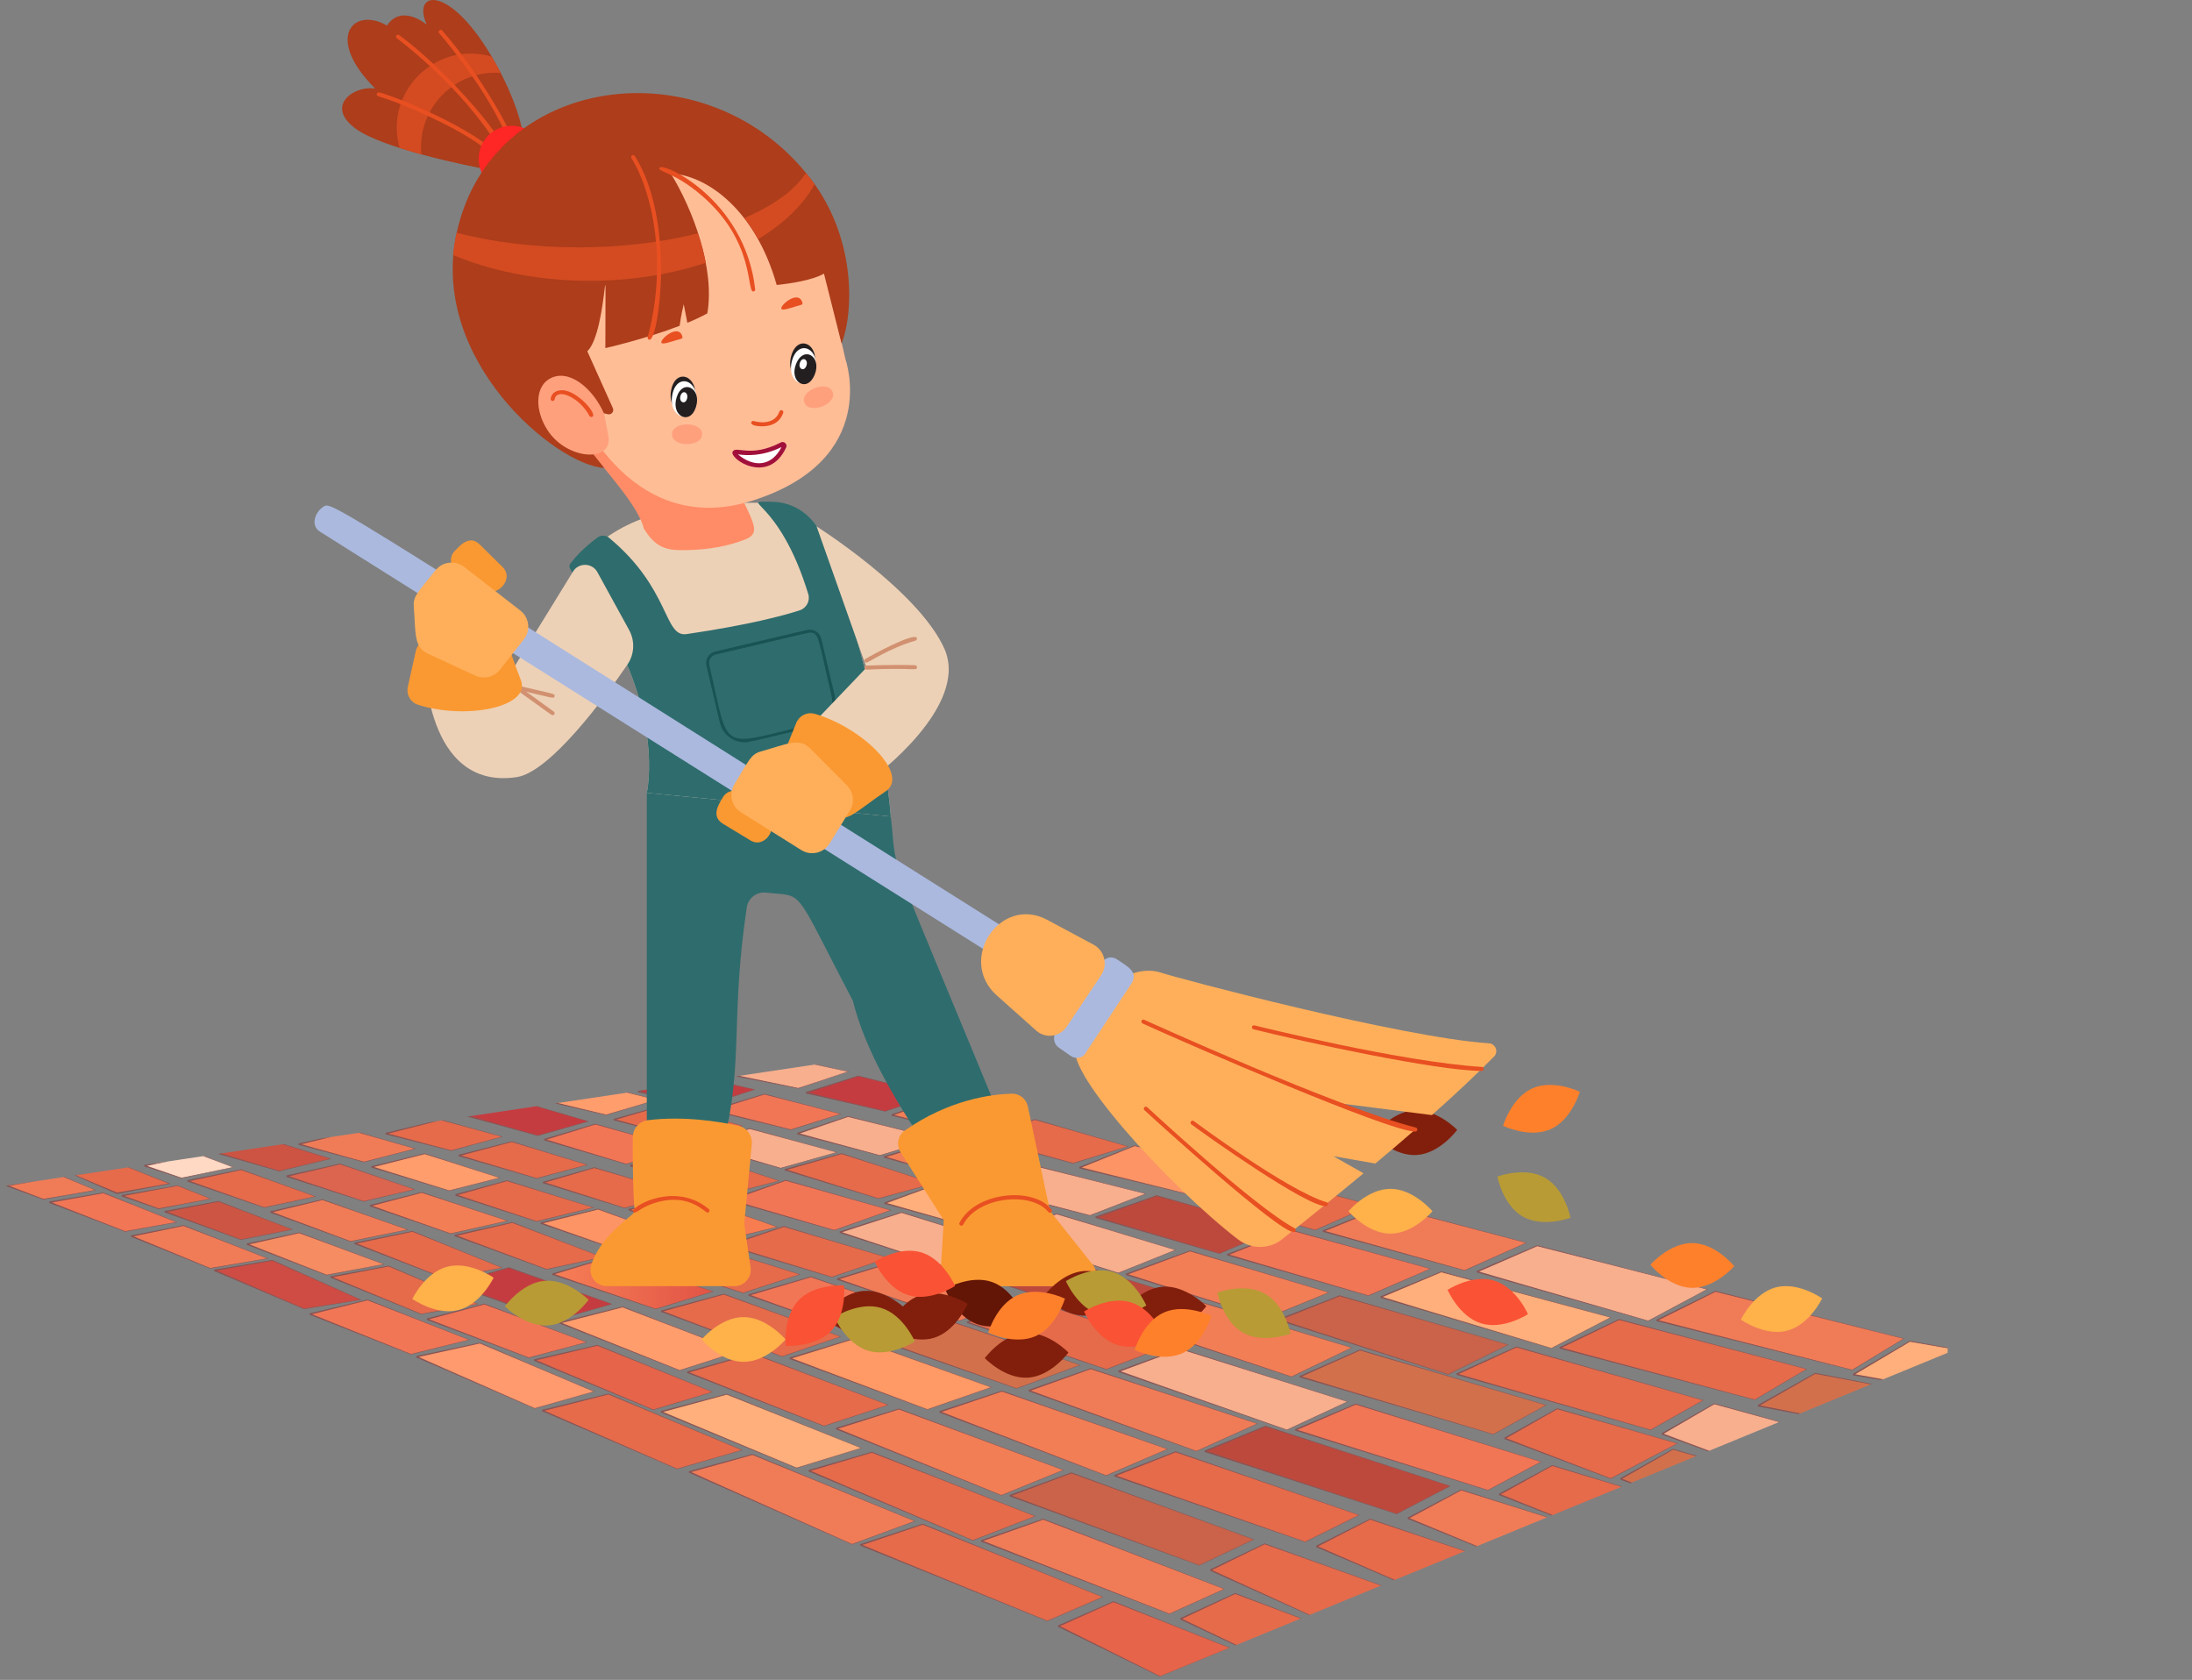 <?xml version="1.0" encoding="UTF-8"?><svg id="Layer_1" xmlns="http://www.w3.org/2000/svg" xmlns:xlink="http://www.w3.org/1999/xlink" viewBox="0 0 2416.79 1852.11"><rect x="0" y="0" width="2416.79" height="1852.11" fill="#808080" stroke="none"/><defs><style>.cls-1{fill:#edd1b6;}.cls-2{fill:#fa5234;}.cls-3{fill:#cd5343;}.cls-4{fill:#821f0c;}.cls-5{fill:#fff;}.cls-6{fill:#ad3d1b;}.cls-7{fill:#f17656;}.cls-8{fill:#ffaf7b;}.cls-9{fill:#fc9465;}.cls-10{fill:#b89b35;}.cls-11{clip-path:url(#clippath-2);}.cls-12{fill:#c53c40;}.cls-13{fill:#2f6c6d;}.cls-14{fill:#ff802b;}.cls-15{fill:#d44b21;}.cls-16{fill:#fa9932;}.cls-17{fill:#db654f;}.cls-18{fill:#ff9a6e;}.cls-19{fill:#a1103b;}.cls-20{fill:#ffaf5a;}.cls-21{fill:#195354;}.cls-22{fill:#ffa07d;}.cls-23{fill:#ff9965;}.cls-24{fill:#ff8c66;}.cls-25{fill:#abb9de;}.cls-26{fill:#631506;}.cls-27{clip-path:url(#clippath);}.cls-28{fill:#885454;}.cls-29{fill:#ffbd96;}.cls-30{fill:#ff2626;}.cls-31{fill:none;}.cls-32{fill:#ff9d6d;}.cls-33{fill:#ffd9c4;}.cls-34{fill:#e5644a;}.cls-35{fill:#d19171;}.cls-36{fill:#bd493d;}.cls-37{fill:#e84f21;}.cls-38{fill:#f77d50;}.cls-39{fill:#e56b4b;}.cls-40{fill:url(#linear-gradient);}.cls-41{fill:#f27e56;}.cls-42{fill:#ffb14a;}.cls-43{fill:#cd5543;}.cls-44{fill:#d3704c;}.cls-45{fill:#ce4c43;}.cls-46{fill:#231f20;}.cls-47{fill:#f7af8e;}.cls-48{fill:#ca6349;}.cls-49{fill:#f07c57;}.cls-50{fill:#f68c62;}</style><clipPath id="clippath"><rect class="cls-31" y="0" width="2147.38" height="1852.1"/></clipPath><clipPath id="clippath-2"><polygon id="boundary" class="cls-31" points="0 1308.22 1125.72 1139.62 2416.79 1380.83 1269.48 1852.11 0 1308.22"/></clipPath><linearGradient id="linear-gradient" x1="609.1" y1="1414.54" x2="786" y2="1414.54" gradientUnits="userSpaceOnUse"><stop offset="0" stop-color="#f77f56"/><stop offset="1" stop-color="#e15445"/></linearGradient></defs><g class="cls-27"><g class="cls-11"><g><g><g><polygon class="cls-49" points="7.33 1307.1 69.21 1297.04 105.33 1312.12 47.81 1322.18 7.33 1307.1"/><path class="cls-28" d="m7.62,1306.33s2.68,1.04,9.06,3.53c6.37,2.43,16.42,6.27,31.17,11.91,5.05-.85,12.75-2.15,22.49-3.79,9.59-1.66,21.2-3.67,34.26-5.93-.01,0-.11-.04-.2-.08-8.1-3.37-15.61-6.49-21.7-9.03-6.23-2.57-11.02-4.54-13.53-5.57-11.36,1.91-20.89,3.51-28.79,4.84-7.93,1.36-14.23,2.44-19.11,3.28-9.75,1.72-13.81,2.44-13.81,2.44l-.26-1.63s3.75-.55,13.38-1.97c4.81-.74,11.09-1.7,19.1-2.93,8.03-1.26,17.8-2.8,29.57-4.65,2.27.96,6.99,2.96,13.29,5.62,6.43,2.69,14.47,6.06,23.2,9.71.16.06.31.13.33.14-13.89,2.45-26.14,4.61-36.12,6.37-9.83,1.78-17.42,3.15-22.17,4.01-15.34-5.57-25.52-9.27-31.87-11.57-6.34-2.25-8.86-3.14-8.86-3.14l.58-1.55Z"/></g><g><polygon class="cls-7" points="54.4 1325.47 113.97 1315.15 194.69 1347.45 137.96 1357.71 54.4 1325.47"/><path class="cls-28" d="m54.7,1324.71s5.51,2.18,18.66,7.41c13.17,5.15,33.99,13.3,64.62,25.28,8.04-1.44,30.05-5.38,55.96-10.01-.02,0-.12-.05-.23-.09-18.44-7.35-34.77-13.87-48.27-19.25-13.63-5.39-24.39-9.64-31.53-12.46-21.78,3.91-36.62,6.57-46.01,8.26-9.41,1.73-13.37,2.46-13.37,2.46l-.28-1.62s3.68-.6,12.97-2.11c9.31-1.56,24.25-4.06,46.78-7.83,6.7,2.72,17.28,7,30.97,12.54,13.82,5.55,30.77,12.35,50.07,20.1.18.07.36.15.38.15-27.25,4.97-50.1,9.14-57.51,10.5-15.86-6.05-29.03-11.08-39.86-15.21-10.82-4.1-19.31-7.31-25.82-9.78-13.04-4.88-18.14-6.79-18.14-6.79l.59-1.54Z"/></g><g><polygon class="cls-49" points="144.6 1362.83 202.33 1351.23 295.15 1387.47 231.76 1398.32 144.6 1362.83"/><path class="cls-28" d="m144.91,1362.06s5.74,2.4,19.46,8.13c13.73,5.66,35.46,14.62,67.43,27.81,9.16-1.55,33.6-5.69,62.59-10.6-.02,0-.11-.04-.21-.08-21.24-8.27-39.89-15.53-55.36-21.54-15.6-6.02-27.98-10.8-36.53-14.09-20.98,4.34-35.35,7.32-44.48,9.21-9.15,1.93-13.04,2.75-13.04,2.75l-.32-1.62s3.62-.69,12.67-2.41c9.06-1.77,23.55-4.59,45.26-8.82,8.07,3.19,20.24,8,35.9,14.18,15.79,6.19,35.1,13.75,57.3,22.44.17.07.34.13.36.14-30.41,5.26-55.74,9.63-64.19,11.09-33.08-13.3-54.94-22.09-68.52-27.56-13.6-5.39-18.92-7.5-18.92-7.5l.62-1.53Z"/></g><g><polygon class="cls-45" points="236.11 1400.52 300.31 1389.55 397.76 1433.01 335.25 1443.04 236.11 1400.52"/><path class="cls-28" d="m236.43,1399.76s6.55,2.87,22.17,9.73c15.64,6.78,40.35,17.5,76.68,33.25,8.63-1.37,33.16-5.27,61.76-9.82-.03-.01-.22-.1-.41-.18-22.3-9.92-41.93-18.65-58.18-25.87-16.36-7.22-29.33-12.95-38.21-16.87-23.37,4.12-39.37,6.94-49.52,8.73-10.17,1.83-14.49,2.61-14.49,2.61l-.28-1.63s4.01-.65,14.06-2.27c10.06-1.67,26.17-4.33,50.34-8.33,8.37,3.77,21.11,9.51,37.53,16.9,16.52,7.39,36.73,16.42,59.91,26.79.32.14.65.29.68.3-29.98,4.85-55.39,8.97-63.27,10.24-37.58-15.95-62.44-26.49-77.89-33.05-15.47-6.48-21.54-9.02-21.54-9.02l.65-1.52Z"/></g><g><polygon class="cls-7" points="341.51 1448.79 405.25 1433.19 517.17 1477.12 453.2 1493.13 341.51 1448.79"/><path class="cls-28" d="m341.82,1448.02s7.4,3,25.02,10.15c17.63,7.07,45.49,18.24,86.38,34.64,8.68-2.16,33.97-8.45,63.27-15.74,0,0-.06-.03-.12-.05-25.72-10.07-48.22-18.87-66.9-26.18-18.8-7.3-33.75-13.11-44.26-17.2-23.08,5.77-38.95,9.74-49.05,12.27-10.12,2.57-14.46,3.67-14.46,3.67l-.39-1.6s4.05-.95,14.05-3.31c10.03-2.4,26.02-6.23,49.91-11.95,9.95,3.95,24.65,9.78,43.5,17.25,18.97,7.47,42.13,16.58,68.86,27.11.09.04.19.07.2.08-30.64,7.7-56.8,14.28-64.66,16.26-42.29-16.62-70.28-27.61-87.7-34.46-17.43-6.76-24.27-9.42-24.27-9.42l.61-1.53Z"/></g><g><polygon class="cls-18" points="459.1 1495.86 529.04 1480.72 654.97 1534.19 589.56 1552.8 459.1 1495.86"/><path class="cls-28" d="m459.43,1495.11s8.7,3.87,29.31,13.02c20.62,9.08,53.17,23.39,100.84,44.37,8.44-2.39,34.53-9.78,64.3-18.22.18-.05.36-.1.47-.13-29.03-12.29-54.34-23.02-75.38-31.92-21.15-8.9-38-15.99-49.98-21.04-25.27,5.59-42.69,9.45-53.79,11.9-11.13,2.5-15.92,3.57-15.92,3.57l-.35-1.61s4.47-.93,15.46-3.22c11.01-2.33,28.56-6.05,54.7-11.58,11.35,4.86,27.91,11.95,49.11,21.03,21.31,9.07,47.3,20.13,77.4,32.94-.18.05-.48.14-.79.22-30.92,8.83-57.74,16.49-65.26,18.64-49.32-21.35-82-35.49-102.36-44.31-20.37-8.72-28.41-12.16-28.41-12.16l.66-1.51Z"/></g><g><polygon class="cls-39" points="597.9 1555.13 670.77 1536.96 818.1 1598.72 746.49 1619.52 597.9 1555.13"/><path class="cls-28" d="m598.23,1554.37s9.92,4.37,33.41,14.71c23.5,10.26,60.58,26.44,114.87,50.14,9.18-2.66,37.94-10.98,70.65-20.45.13-.04.25-.07.33-.09-33.99-14.22-63.48-26.55-88.04-36.83-24.67-10.26-44.39-18.46-58.7-24.42-52.34,13.32-72.63,18.49-72.63,18.49l-.4-1.6s4.74-1.15,16.23-3.93c11.52-2.82,29.8-7.3,56.87-13.93,13.61,5.75,32.98,13.94,57.7,24.38,24.83,10.43,55.03,23.12,90.21,37.9-.12.03-.33.1-.54.16-33.97,9.9-63.54,18.51-71.7,20.89-56.13-24.15-93.35-40.16-116.54-50.14-23.2-9.89-32.36-13.79-32.36-13.79l.66-1.51Z"/></g><g><polygon class="cls-49" points="759.73 1622.81 829.64 1603.61 1008.54 1677.02 939.4 1702.55 759.73 1622.81"/><path class="cls-28" d="m760.07,1622.06s12.11,5.45,40.58,18.26c28.48,12.72,73.32,32.74,138.76,61.96,8.2-3.02,36.15-13.32,67.31-24.8.48-.18.97-.36,1.25-.46-41.34-16.93-76.81-31.45-106.48-43.6-29.76-12.12-53.7-21.88-71.88-29.29-49.25,13.77-69.66,19.48-69.66,19.48l-.44-1.59s19.16-5.17,70.16-18.92c17.4,7.19,40.91,16.91,70.7,29.22,29.88,12.29,66.07,27.17,108.73,44.71-.45.17-1.26.47-2.08.77-32.04,11.86-60.55,22.4-67.64,25.03-67.68-29.86-112.67-49.71-140.74-62.09-28.09-12.29-39.25-17.17-39.25-17.17l.67-1.51Z"/></g><g><polygon class="cls-39" points="948.59 1703.28 1017.39 1680.5 1215.74 1760.73 1154.73 1787.13 948.59 1703.28"/><path class="cls-28" d="m948.9,1702.51s14.03,5.79,46.76,19.28c32.75,13.4,84.21,34.45,159.06,65.07,6.87-2.97,32.17-13.89,59.91-25.88.22-.1.44-.19.57-.25-45.86-18.51-85.06-34.33-117.9-47.59-32.92-13.22-59.46-23.89-79.94-32.11-47.95,16.11-68.52,23.03-68.52,23.03l-.52-1.57s19.35-6.31,69.07-22.53c19.64,8,45.72,18.62,78.67,32.04,33.03,13.39,72.95,29.57,120.2,48.72-.2.09-.58.25-.95.41-28.7,12.44-54.71,23.7-60.59,26.25-77.41-31.31-129.02-52.19-161.27-65.23-32.27-12.94-45.18-18.12-45.18-18.12l.62-1.53Z"/></g><g><polygon class="cls-34" points="1166.81 1792.79 1227.63 1765.9 1355.76 1816.73 1278.91 1848.27 1166.81 1792.79"/><path class="cls-28" d="m1167.18,1792.05s7.39,3.72,25.05,12.61c17.67,8.82,45.61,22.76,86.7,43.26,10.85-4.44,40.38-16.51,75.19-30.75.42-.17.84-.34,1.09-.45-29.58-11.7-55.24-21.85-76.6-30.3-21.44-8.42-38.56-15.15-50.97-20.03-43.64,19.58-60.49,27.15-60.49,27.15l-.67-1.51s3.95-1.71,13.55-5.86c9.63-4.2,24.92-10.88,47.58-20.77,11.82,4.73,28.68,11.48,50.2,20.1,21.6,8.59,47.88,19.04,78.49,31.22-.4.17-1.11.46-1.82.75-35.81,14.75-65.8,27.1-75.59,31.13-42.53-20.87-70.64-34.67-88.12-43.24-17.49-8.5-24.34-11.83-24.34-11.83l.73-1.48Z"/></g></g><g><g><polygon class="cls-39" points="134.15 1318.24 195.85 1307.17 232.22 1321.65 174.87 1332.65 134.15 1318.24"/><path class="cls-28" d="m134.42,1317.47s2.7,1,9.11,3.38c6.41,2.33,16.52,6,31.36,11.39,5.04-.94,12.71-2.36,22.43-4.16,9.56-1.82,21.14-4.02,34.16-6.49-.01,0-.11-.04-.2-.08-8.16-3.24-15.71-6.24-21.84-8.67-6.27-2.46-11.09-4.35-13.62-5.35-11.32,2.09-20.83,3.85-28.71,5.31-7.9,1.49-14.19,2.68-19.05,3.59-9.72,1.89-13.77,2.67-13.77,2.67l-.29-1.62s3.74-.62,13.34-2.19c4.8-.82,11.06-1.88,19.05-3.24,8.01-1.39,17.75-3.09,29.49-5.14,2.28.92,7.04,2.84,13.38,5.4,6.48,2.59,14.57,5.82,23.35,9.33.16.06.31.12.33.13-13.85,2.68-26.06,5.04-36.01,6.96-9.8,1.94-17.37,3.44-22.1,4.38-15.43-5.31-25.67-8.84-32.06-11.04-6.38-2.15-8.91-3-8.91-3l.55-1.55Z"/></g><g><polygon class="cls-43" points="181.52 1335.84 240.9 1324.53 322.15 1355.5 265.59 1366.69 181.52 1335.84"/><path class="cls-28" d="m181.8,1335.07s5.54,2.09,18.78,7.1c13.25,4.93,34.21,12.73,65.03,24.21,8.02-1.57,29.95-5.87,55.79-10.93-.02,0-.12-.05-.23-.09-18.56-7.05-35-13.29-48.58-18.45-13.71-5.16-24.54-9.23-31.73-11.94-21.71,4.27-36.5,7.17-45.87,9.01-9.38,1.89-13.33,2.68-13.33,2.68l-.31-1.62s3.67-.66,12.94-2.32c9.29-1.71,24.18-4.46,46.64-8.6,6.75,2.6,17.4,6.71,31.17,12.03,13.91,5.32,30.97,11.84,50.4,19.27.18.07.37.14.39.15-27.16,5.42-49.94,9.97-57.33,11.44-15.96-5.79-29.21-10.6-40.11-14.55-10.89-3.92-19.43-6.99-25.98-9.35-13.11-4.66-18.25-6.49-18.25-6.49l.57-1.55Z"/></g><g><polygon class="cls-50" points="272.32 1371.7 329.85 1359.15 423.26 1393.87 360.05 1405.76 272.32 1371.7"/><path class="cls-28" d="m272.62,1370.93s5.77,2.3,19.59,7.81c13.82,5.44,35.69,14.04,67.88,26.69,9.13-1.7,33.51-6.25,62.41-11.63-.02,0-.12-.04-.22-.08-21.37-7.91-40.14-14.87-55.7-20.63-15.7-5.76-28.16-10.33-36.76-13.49-20.9,4.69-35.23,7.9-44.33,9.94-9.12,2.08-13,2.97-13,2.97l-.35-1.61s3.61-.75,12.63-2.62c9.03-1.92,23.47-4.98,45.11-9.57,8.12,3.05,20.37,7.66,36.13,13.59,15.89,5.93,35.32,13.17,57.66,21.5.17.06.34.13.36.13-30.32,5.76-55.57,10.55-64,12.15-33.3-12.76-55.29-21.18-68.97-26.42-13.68-5.16-19.04-7.18-19.04-7.18l.6-1.54Z"/></g><g><polygon class="cls-39" points="364.43 1407.88 428.45 1395.85 526.6 1437.7 464.26 1448.76 364.43 1407.88"/><path class="cls-28" d="m364.75,1407.12s6.6,2.76,22.33,9.36c15.75,6.52,40.64,16.83,77.22,31.98,8.61-1.51,33.06-5.82,61.59-10.83-.03-.01-.22-.09-.41-.18-22.46-9.55-42.23-17.95-58.6-24.91-16.48-6.95-29.54-12.46-38.48-16.24-23.3,4.51-39.25,7.59-49.37,9.54-10.14,2-14.44,2.85-14.44,2.85l-.3-1.62s4-.71,14.02-2.5c10.03-1.83,26.09-4.76,50.2-9.16,8.43,3.63,21.27,9.16,37.8,16.28,16.64,7.11,36.99,15.81,60.34,25.8.33.14.65.28.69.29-29.9,5.35-55.23,9.88-63.09,11.29-37.84-15.33-62.86-25.46-78.43-31.76-15.58-6.22-21.68-8.66-21.68-8.66l.62-1.53Z"/></g><g><polygon class="cls-7" points="470.62 1454.41 534.09 1437.76 646.72 1479.85 583.02 1496.9 470.62 1454.41"/><path class="cls-28" d="m470.91,1453.64s7.45,2.88,25.19,9.74c17.75,6.78,45.78,17.49,86.94,33.22,8.64-2.3,33.83-9.01,63.01-16.78,0,0-.06-.02-.12-.04-25.88-9.64-48.52-18.08-67.32-25.08-18.91-6.99-33.96-12.55-44.54-16.46-22.98,6.15-38.78,10.38-48.84,13.07-10.08,2.73-14.4,3.91-14.4,3.91l-.42-1.6s4.03-1.02,14-3.54c9.98-2.57,25.92-6.66,49.71-12.77,10.01,3.78,24.81,9.37,43.78,16.53,19.09,7.15,42.39,15.89,69.3,25.97.09.04.19.07.2.07-30.51,8.21-56.56,15.22-64.39,17.32-42.56-15.92-70.73-26.45-88.25-33.01-17.54-6.47-24.43-9.01-24.43-9.01l.58-1.54Z"/></g><g><polygon class="cls-34" points="588.97 1499.54 658.65 1483.25 785.44 1534.63 720.35 1554.32 588.97 1499.54"/><path class="cls-28" d="m589.28,1498.78s8.76,3.72,29.52,12.54c20.77,8.73,53.54,22.52,101.56,42.71,8.4-2.53,34.36-10.35,63.99-19.28.18-.05.36-.11.47-.14-29.23-11.81-54.72-22.12-75.9-30.68-21.29-8.55-38.26-15.36-50.32-20.21-25.17,6.01-42.53,10.15-53.59,12.79-11.08,2.68-15.86,3.83-15.86,3.83l-.38-1.61s4.45-1,15.4-3.47c10.97-2.51,28.45-6.52,54.5-12.48,11.43,4.68,28.1,11.49,49.45,20.22,21.46,8.72,47.62,19.35,77.93,31.66-.17.05-.48.14-.78.24-30.77,9.34-57.46,17.44-64.95,19.71-49.66-20.53-82.58-34.14-103.08-42.61-20.51-8.39-28.61-11.69-28.61-11.69l.63-1.52Z"/></g><g><polygon class="cls-8" points="728.73 1556.51 801.29 1537.14 949.62 1596.47 878.36 1618.44 728.73 1556.51"/><path class="cls-28" d="m729.04,1555.75s9.99,4.21,33.65,14.16c23.67,9.87,61.01,25.44,115.68,48.24,9.14-2.81,37.75-11.6,70.3-21.61.12-.04.25-.08.32-.1-34.22-13.66-63.91-25.5-88.64-35.37-24.84-9.85-44.68-17.73-59.1-23.45-52.11,14.18-72.32,19.68-72.32,19.68l-.43-1.59s4.72-1.22,16.17-4.19c11.47-3.01,29.68-7.79,56.64-14.86,13.71,5.53,33.21,13.39,58.1,23.43,25,10.02,55.41,22.21,90.82,36.41-.12.04-.33.1-.54.17-33.8,10.46-63.23,19.56-71.35,22.07-56.52-23.22-94-38.62-117.35-48.21-23.36-9.5-32.58-13.25-32.58-13.25l.63-1.52Z"/></g><g><polygon class="cls-39" points="891.65 1621.52 961.23 1601.17 1141.32 1671.62 1072.61 1698.29 891.65 1621.52"/><path class="cls-28" d="m891.97,1620.76s12.2,5.25,40.87,17.59c28.69,12.25,73.85,31.53,139.77,59.66,8.15-3.15,35.92-13.91,66.9-25.91.48-.19.96-.37,1.24-.48-41.61-16.24-77.32-30.18-107.18-41.84-29.96-11.63-54.05-20.99-72.35-28.1-49.02,14.58-69.33,20.62-69.33,20.62l-.46-1.58s19.07-5.48,69.84-20.07c17.52,6.9,41.18,16.23,71.18,28.05,30.08,11.8,66.51,26.08,109.45,42.92-.45.17-1.25.49-2.06.8-31.84,12.38-60.17,23.4-67.22,26.14-68.16-28.74-113.47-47.84-141.74-59.76-28.29-11.82-39.53-16.52-39.53-16.52l.64-1.52Z"/></g><g><polygon class="cls-49" points="1081.81 1698.86 1150.22 1674.95 1349.87 1751.9 1289.3 1779.3 1081.81 1698.86"/><path class="cls-28" d="m1082.11,1698.09s14.12,5.55,47.07,18.51c32.97,12.86,84.77,33.06,160.11,62.44,6.82-3.08,31.94-14.42,59.47-26.86.22-.1.44-.2.57-.26-46.16-17.75-85.61-32.93-118.66-45.64-33.13-12.68-59.85-22.91-80.46-30.79-47.67,16.9-68.13,24.15-68.13,24.15l-.54-1.56s19.24-6.63,68.69-23.66c19.77,7.67,46.02,17.86,79.18,30.74,33.24,12.84,73.43,28.36,120.99,46.73-.2.09-.57.26-.95.43-28.49,12.91-54.31,24.6-60.15,27.24-77.92-30.03-129.86-50.05-162.33-62.56-32.48-12.41-45.47-17.37-45.47-17.37l.6-1.54Z"/></g><g><polygon class="cls-39" points="1301.47 1784.77 1361.84 1756.88 1490.79 1805.59 1414.48 1838.39 1301.47 1784.77"/><path class="cls-28" d="m1301.83,1784.02s7.45,3.6,25.26,12.2c17.81,8.52,45.97,22,87.4,41.83,10.78-4.62,40.1-17.18,74.68-31.98.42-.18.83-.36,1.08-.47-29.77-11.21-55.59-20.94-77.09-29.03-21.57-8.07-38.8-14.51-51.3-19.19-43.31,20.3-60.04,28.14-60.04,28.14l-.69-1.5s3.92-1.77,13.46-6.09c9.56-4.36,24.74-11.29,47.24-21.55,11.9,4.54,28.86,11.01,50.52,19.27,21.74,8.23,48.19,18.25,79,29.92-.4.17-1.1.47-1.8.78-35.56,15.34-65.34,28.18-75.07,32.37-42.87-20.17-71.21-33.5-88.82-41.79-17.62-8.21-24.53-11.42-24.53-11.42l.71-1.49Z"/></g><g><polygon class="cls-39" points="129 1315.6 186.96 1304.94 140.83 1286.73 82.58 1295.62 129 1315.6"/><path class="cls-28" d="m128.68,1316.36s-3.06-1.36-10.35-4.62c-3.66-1.61-8.37-3.7-14.3-6.31-6.27-2.74-13.82-6.05-22.82-9.98,5.21-.77,13.45-1.98,23.94-3.53,9.91-1.5,21.94-3.32,35.36-5.34.13-.02.26-.04.35-.05,10.74,4.22,20.51,8.07,28.49,11.21,8.47,3.3,15.04,5.86,18.84,7.34-11.14,2.11-20.49,3.88-28.24,5.35-7.43,1.43-13.32,2.57-17.89,3.45-9.12,1.8-12.9,2.55-12.9,2.55l-.3-1.62s3.5-.59,12.51-2.12c4.5-.79,10.38-1.82,17.89-3.13,7.19-1.28,15.94-2.84,26.48-4.72-1.36-.55-3.31-1.34-5.76-2.33-2.91-1.16-6.41-2.56-10.4-4.15-7.96-3.15-17.84-7.07-28.78-11.4-.06,0-.15.02-.24.04-13.72,2.11-25.93,3.99-35.84,5.52-4.95.78-9.34,1.46-13.05,2.05-3.18.51-5.78.93-7.73,1.25,17,7.17,28.26,11.91,35.26,14.86,7.27,3.01,10.13,4.19,10.13,4.19l-.65,1.51Z"/></g></g><g><g><polygon class="cls-33" points="159.08 1285.2 220.58 1273.04 257.19 1286.88 200.05 1298.89 159.08 1285.2"/><path class="cls-28" d="m159.34,1284.42s2.72.95,9.17,3.21c6.45,2.21,16.63,5.71,31.56,10.84,5.02-1.02,12.67-2.58,22.35-4.56,9.53-1.99,21.06-4.39,34.04-7.1-.01,0-.11-.04-.2-.08-8.21-3.09-15.82-5.96-21.99-8.28-6.31-2.35-11.16-4.16-13.71-5.11-11.28,2.29-20.75,4.22-28.61,5.82-7.88,1.63-14.14,2.93-18.98,3.93-9.68,2.06-13.72,2.91-13.72,2.91l-.32-1.62s3.73-.68,13.3-2.43c4.78-.9,11.02-2.08,18.99-3.58,7.98-1.54,17.69-3.4,29.4-5.66,2.3.88,7.09,2.72,13.47,5.17,6.52,2.47,14.67,5.56,23.51,8.91.16.06.32.12.33.13-13.8,2.92-25.96,5.5-35.88,7.6-9.76,2.11-17.3,3.75-22.02,4.77-15.52-5.04-25.82-8.39-32.25-10.48-6.42-2.03-8.96-2.84-8.96-2.84l.52-1.56Z"/></g><g><polygon class="cls-39" points="206.75 1301.96 265.93 1289.61 347.71 1319.13 291.36 1331.32 206.75 1301.96"/><path class="cls-28" d="m207.02,1301.18s5.58,2,18.91,6.76c13.34,4.7,34.43,12.13,65.45,23.06,7.99-1.71,29.84-6.4,55.59-11.92-.02,0-.13-.05-.23-.08-18.68-6.72-35.23-12.67-48.89-17.59-13.8-4.92-24.7-8.8-31.94-11.38-21.63,4.65-36.37,7.82-45.7,9.82-9.35,2.05-13.28,2.91-13.28,2.91l-.34-1.61s3.65-.72,12.89-2.55c9.25-1.88,24.1-4.88,46.48-9.42,6.79,2.48,17.51,6.41,31.38,11.48,14,5.07,31.17,11.29,50.73,18.38.18.07.37.13.39.14-27.06,5.9-49.75,10.85-57.11,12.45-16.06-5.51-29.39-10.08-40.36-13.84-10.96-3.73-19.55-6.65-26.14-8.89-13.2-4.43-18.36-6.17-18.36-6.17l.54-1.56Z"/></g><g><polygon class="cls-49" points="298.17 1336.21 355.47 1322.65 449.48 1355.7 386.49 1368.71 298.17 1336.21"/><path class="cls-28" d="m298.45,1335.44s5.81,2.2,19.73,7.46c13.92,5.19,35.94,13.4,68.34,25.49,9.1-1.86,33.39-6.84,62.19-12.73-.02,0-.12-.04-.22-.08-21.51-7.54-40.4-14.15-56.06-19.64-15.8-5.48-28.33-9.83-36.99-12.84-20.82,5.05-35.08,8.52-44.14,10.72-9.08,2.24-12.94,3.2-12.94,3.2l-.38-1.6s3.6-.81,12.58-2.84c8.99-2.07,23.38-5.39,44.94-10.36,8.17,2.91,20.5,7.3,36.36,12.95,16,5.64,35.55,12.54,58.03,20.47.17.06.34.12.36.13-30.22,6.29-55.38,11.53-63.78,13.28-33.52-12.17-55.66-20.2-69.42-25.2-13.77-4.92-19.16-6.85-19.16-6.85l.57-1.55Z"/></g><g><polygon class="cls-39" points="390.91 1370.76 454.7 1357.6 553.58 1397.71 491.45 1409.87 390.91 1370.76"/><path class="cls-28" d="m391.21,1369.99s6.64,2.65,22.49,8.96c15.86,6.24,40.93,16.11,77.77,30.61,8.58-1.67,32.96-6.4,61.39-11.92-.03-.01-.22-.09-.41-.17-22.63-9.15-42.54-17.2-59.03-23.87-16.6-6.66-29.75-11.94-38.76-15.55-23.22,4.92-39.11,8.28-49.19,10.42-10.1,2.18-14.39,3.1-14.39,3.1l-.33-1.62s3.99-.78,13.97-2.74c10-2.01,26-5.22,50.03-10.04,8.49,3.48,21.43,8.78,38.08,15.61,16.76,6.82,37.26,15.16,60.79,24.73.33.13.65.27.69.28-29.8,5.88-55.05,10.85-62.88,12.4-38.11-14.66-63.3-24.35-78.98-30.37-15.68-5.95-21.83-8.28-21.83-8.28l.6-1.54Z"/></g><g><polygon class="cls-12" points="497.9 1415.4 561.07 1397.63 674.43 1437.72 611.04 1455.9 497.9 1415.4"/><path class="cls-28" d="m498.18,1414.62s7.5,2.75,25.36,9.29c17.86,6.47,46.08,16.68,87.51,31.68,8.6-2.45,33.67-9.61,62.7-17.89,0,0-.06-.02-.12-.04-26.05-9.18-48.84-17.22-67.75-23.89-19.04-6.66-34.18-11.95-44.82-15.67-22.86,6.56-38.59,11.07-48.6,13.94-10.03,2.91-14.33,4.16-14.33,4.16l-.45-1.59s4.01-1.09,13.93-3.79c9.94-2.74,25.79-7.12,49.48-13.65,10.08,3.6,24.97,8.93,44.07,15.76,19.22,6.82,42.67,15.13,69.75,24.74.09.03.19.07.2.07-30.36,8.75-56.28,16.21-64.07,18.46-42.84-15.16-71.18-25.2-88.82-31.44-17.65-6.16-24.58-8.58-24.58-8.58l.56-1.55Z"/></g><g><polygon class="cls-32" points="617.03 1458.43 686.41 1440.91 814.09 1490.05 749.36 1510.88 617.03 1458.43"/><path class="cls-28" d="m617.33,1457.66s8.83,3.57,29.73,12.01c20.92,8.37,53.93,21.57,102.3,40.91,8.35-2.68,34.17-10.96,63.64-20.4.18-.06.36-.12.47-.15-29.43-11.3-55.1-21.15-76.43-29.33-21.44-8.17-38.52-14.69-50.67-19.32-25.06,6.45-42.34,10.9-53.36,13.73-11.03,2.87-15.79,4.11-15.79,4.11l-.4-1.6s4.43-1.08,15.34-3.75c10.93-2.71,28.33-7.02,54.27-13.44,11.51,4.47,28.3,10.99,49.8,19.34,21.61,8.34,47.96,18.5,78.48,30.28-.17.06-.48.15-.78.25-30.6,9.88-57.15,18.45-64.59,20.85-50.02-19.65-83.17-32.67-103.81-40.79-20.66-8.02-28.81-11.19-28.81-11.19l.61-1.53Z"/></g><g><polygon class="cls-39" points="757.78 1512.92 829.98 1492.27 979.33 1548.98 908.48 1572.2 757.78 1512.92"/><path class="cls-28" d="m758.08,1512.16s10.07,4.03,33.89,13.56c23.84,9.45,61.45,24.36,116.51,46.19,9.09-2.97,37.54-12.27,69.91-22.85.12-.04.25-.08.32-.11-34.46-13.05-64.35-24.37-89.25-33.8-25.01-9.41-44.99-16.94-59.5-22.4-51.85,15.1-71.96,20.96-71.96,20.96l-.45-1.59s4.7-1.31,16.09-4.48c11.41-3.21,29.53-8.31,56.37-15.86,13.8,5.28,33.44,12.8,58.5,22.4,25.17,9.58,55.79,21.23,91.45,34.8-.12.04-.33.11-.54.18-33.61,11.05-62.87,20.67-70.95,23.33-56.93-22.22-94.67-36.95-118.18-46.13-23.53-9.09-32.81-12.67-32.81-12.67l.6-1.53Z"/></g><g><polygon class="cls-41" points="921.82 1575.04 991.04 1553.46 1172.33 1620.73 1104.11 1648.6 921.82 1575.04"/><path class="cls-28" d="m922.13,1574.28s12.29,5.03,41.18,16.86c28.9,11.74,74.4,30.22,140.8,57.18,8.09-3.3,35.67-14.54,66.43-27.09.48-.2.95-.39,1.23-.5-41.9-15.51-77.84-28.81-107.9-39.94-30.16-11.1-54.41-20.03-72.84-26.81-48.75,15.44-68.95,21.84-68.95,21.84l-.49-1.57s18.97-5.82,69.47-21.3c17.64,6.59,41.46,15.5,71.66,26.79,30.29,11.26,66.96,24.9,110.19,40.97-.44.18-1.25.51-2.05.84-31.62,12.94-59.75,24.46-66.74,27.32-68.66-27.53-114.3-45.83-142.78-57.25-28.5-11.32-39.82-15.82-39.82-15.82l.62-1.53Z"/></g><g><polygon class="cls-48" points="1113.32 1649.01 1181.3 1623.9 1382.27 1697.31 1322.2 1725.77 1113.32 1649.01"/><path class="cls-28" d="m1113.6,1648.24s14.22,5.3,47.39,17.67c33.19,12.27,85.34,31.55,161.19,59.6,6.76-3.2,31.68-14.99,58.99-27.91.22-.1.44-.21.56-.27-46.46-16.93-86.18-31.41-119.45-43.54-33.35-12.09-60.25-21.84-80.99-29.37-47.37,17.74-67.69,25.35-67.69,25.35l-.57-1.55s19.12-6.97,68.26-24.87c19.9,7.32,46.32,17.05,79.72,29.33,33.47,12.25,73.92,27.06,121.8,44.59-.2.1-.57.27-.94.44-28.26,13.41-53.87,25.56-59.66,28.3-78.44-28.65-130.73-47.75-163.41-59.69-32.7-11.83-45.77-16.56-45.77-16.56l.57-1.55Z"/></g><g><polygon class="cls-39" points="1334.47 1731.03 1394.33 1702.07 1524.12 1748.49 1448.4 1782.64 1334.47 1731.03"/><path class="cls-28" d="m1334.81,1730.27s7.51,3.47,25.47,11.75c17.96,8.21,46.36,21.19,88.12,40.28,10.7-4.81,39.79-17.88,74.1-33.3.41-.19.83-.37,1.07-.48-29.96-10.68-55.95-19.95-77.59-27.67-21.71-7.69-39.05-13.83-51.63-18.28-42.94,21.06-59.53,29.2-59.53,29.2l-.72-1.48s3.89-1.84,13.35-6.32c9.48-4.53,24.53-11.72,46.85-22.38,11.98,4.33,29.05,10.5,50.86,18.37,21.88,7.85,48.5,17.4,79.52,28.52-.4.18-1.09.49-1.79.81-35.29,15.96-64.84,29.33-74.48,33.69-43.22-19.41-71.79-32.23-89.55-40.21-17.77-7.9-24.72-10.99-24.72-10.99l.68-1.5Z"/></g></g><g><g><polygon class="cls-3" points="236.11 1270.19 297.37 1256.89 364.43 1277.52 307.78 1291.13 236.11 1270.19"/><path class="cls-28" d="m236.34,1269.39s4.71,1.43,15.99,4.86c11.29,3.37,29.15,8.69,55.45,16.54,4.3-1.01,11.88-2.8,21.66-5.11,9.6-2.3,21.37-5.11,34.21-8.19,0,0-.07-.02-.12-.04-15.27-4.68-28.97-8.88-40.24-12.33-11.42-3.46-20.37-6.17-25.94-7.85-22.51,5.03-37.77,8.44-47.41,10.59-9.65,2.21-13.66,3.12-13.66,3.12l-.35-1.61s3.72-.76,13.26-2.72c9.55-2.01,24.91-5.25,48.19-10.16,5.17,1.62,13.98,4.37,25.47,7.96,11.65,3.6,26.02,8.03,42.15,13.02.1.03.19.06.2.06-13.7,3.3-26.15,6.31-36.19,8.73-9.86,2.41-17.34,4.24-21.26,5.2-13.62-3.92-24.92-7.17-34.22-9.84-9.28-2.64-16.56-4.71-22.14-6.3-11.17-3.13-15.54-4.35-15.54-4.35l.46-1.58Z"/></g><g><polygon class="cls-17" points="315.91 1296.74 374.84 1283.3 457.15 1311.32 401.04 1324.54 315.91 1296.74"/><path class="cls-28" d="m316.16,1295.96s5.61,1.89,19.03,6.42c13.42,4.45,34.64,11.49,65.86,21.85,7.96-1.86,29.72-6.95,55.36-12.94-.02,0-.13-.04-.23-.08-18.8-6.37-35.45-12.02-49.21-16.69-13.89-4.66-24.86-8.34-32.14-10.79-21.54,5.05-36.22,8.48-45.51,10.66-9.31,2.22-13.22,3.16-13.22,3.16l-.37-1.61s3.64-.79,12.84-2.78c9.22-2.05,24.01-5.33,46.3-10.28,6.84,2.36,17.63,6.08,31.58,10.9,14.09,4.81,31.37,10.72,51.06,17.44.19.06.37.13.39.13-26.95,6.4-49.55,11.76-56.88,13.5-16.15-5.21-29.57-9.54-40.6-13.09-11.02-3.52-19.67-6.29-26.3-8.41-13.27-4.19-18.47-5.83-18.47-5.83l.51-1.57Z"/></g><g><polygon class="cls-41" points="407.94 1329.3 464.98 1314.69 559.58 1346 496.85 1360.17 407.94 1329.3"/><path class="cls-28" d="m408.21,1328.53s5.85,2.09,19.86,7.09c14.01,4.93,36.18,12.74,68.8,24.22,9.06-2.03,33.26-7.45,61.95-13.88-.02,0-.12-.04-.22-.07-21.64-7.14-40.65-13.41-56.41-18.6-15.9-5.19-28.51-9.31-37.22-12.15-20.72,5.44-34.92,9.16-43.94,11.53-9.03,2.41-12.88,3.43-12.88,3.43l-.41-1.6s3.58-.88,12.52-3.07c8.95-2.24,23.27-5.82,44.74-11.19,8.22,2.76,20.63,6.92,36.59,12.28,16.1,5.35,35.78,11.89,58.4,19.4.17.06.34.11.36.12-30.1,6.85-55.16,12.55-63.52,14.45-33.73-11.55-56.02-19.18-69.88-23.92-13.86-4.67-19.28-6.49-19.28-6.49l.54-1.56Z"/></g><g><polygon class="cls-39" points="501.3 1362.13 564.84 1347.8 664.44 1386.08 602.54 1399.39 501.3 1362.13"/><path class="cls-28" d="m501.59,1361.36s6.69,2.52,22.65,8.55c15.97,5.95,41.22,15.35,78.32,29.17,8.55-1.82,32.83-7.01,61.16-13.05-.03-.01-.22-.09-.42-.16-22.79-8.73-42.85-16.42-59.46-22.78-16.72-6.35-29.97-11.39-39.04-14.84-23.13,5.34-38.95,9-48.99,11.32-10.06,2.36-14.33,3.37-14.33,3.37l-.36-1.61s3.97-.86,13.92-3c9.96-2.19,25.9-5.7,49.83-10.96,8.56,3.32,21.58,8.39,38.36,14.91,16.88,6.51,37.54,14.47,61.23,23.6.33.13.66.25.7.27-29.68,6.42-54.84,11.87-62.64,13.56-38.37-13.95-63.74-23.18-79.52-28.91-15.79-5.66-21.98-7.88-21.98-7.88l.57-1.55Z"/></g><g><polygon class="cls-40" points="609.1 1404.8 671.93 1385.87 786 1423.86 722.96 1443.2 609.1 1404.8"/><path class="cls-28" d="m609.36,1404.02s7.55,2.61,25.52,8.82c17.98,6.14,46.38,15.83,88.08,30.06,8.55-2.61,33.48-10.23,62.36-19.04,0,0-.06-.02-.12-.04-26.22-8.7-49.14-16.31-68.18-22.63-19.15-6.31-34.39-11.32-45.1-14.85-22.74,6.98-38.38,11.77-48.34,14.83-9.97,3.1-14.25,4.42-14.25,4.42l-.48-1.58s3.99-1.16,13.86-4.04c9.89-2.92,25.66-7.59,49.22-14.56,10.14,3.42,25.13,8.47,44.35,14.94,19.34,6.46,42.94,14.35,70.19,23.45.1.03.19.06.2.07-30.19,9.3-55.97,17.25-63.72,19.64-43.11-14.37-71.64-23.88-89.39-29.8-17.76-5.83-24.74-8.13-24.74-8.13l.53-1.56Z"/></g><g><polygon class="cls-39" points="729 1445.63 798.04 1426.83 926.61 1473.61 862.27 1495.63 729 1445.63"/><path class="cls-28" d="m729.29,1444.86s8.89,3.4,29.95,11.46c21.07,7.98,54.32,20.57,103.03,39.01,8.3-2.83,33.97-11.58,63.25-21.57.18-.06.36-.12.46-.16-29.64-10.75-55.48-20.13-76.95-27.92-21.59-7.78-38.79-13.97-51.02-18.38-24.94,6.91-42.13,11.68-53.09,14.71-10.98,3.08-15.71,4.4-15.71,4.4l-.43-1.59s4.41-1.16,15.27-4.03c10.87-2.91,28.2-7.54,54.01-14.44,11.59,4.26,28.5,10.47,50.15,18.42,21.76,7.94,48.29,17.62,79.02,28.83-.17.06-.47.16-.77.27-30.41,10.44-56.8,19.5-64.19,22.04-50.37-18.73-83.75-31.14-104.55-38.87-20.8-7.64-29.01-10.65-29.01-10.65l.58-1.54Z"/></g><g><polygon class="cls-23" points="870.72 1497.52 942.54 1475.54 1092.91 1529.48 1022.49 1554.01 870.72 1497.52"/><path class="cls-28" d="m871.01,1496.75s10.14,3.84,34.14,12.94c24.01,9.01,61.88,23.22,117.35,44.04,9.03-3.14,37.31-12.96,69.48-24.13.12-.04.25-.09.32-.11-34.69-12.41-64.79-23.18-89.86-32.15-25.18-8.95-45.29-16.1-59.91-21.3-51.57,16.05-71.56,22.28-71.56,22.28l-.48-1.58s4.67-1.39,16.01-4.77c11.35-3.42,29.38-8.85,56.06-16.9,13.9,5.03,33.67,12.18,58.9,21.32,25.34,9.11,56.17,20.2,92.07,33.11-.12.04-.33.11-.53.19-33.4,11.67-62.48,21.83-70.51,24.63-57.33-21.17-95.33-35.2-119.01-43.94-23.69-8.65-33.04-12.07-33.04-12.07l.58-1.55Z"/></g><g><polygon class="cls-41" points="1035.89 1556.6 1104.69 1533.75 1287.2 1597.66 1219.5 1626.79 1035.89 1556.6"/><path class="cls-28" d="m1036.18,1555.83s12.38,4.81,41.48,16.1c29.11,11.2,74.94,28.84,141.83,54.58,8.03-3.45,35.4-15.2,65.92-28.3.47-.2.95-.41,1.22-.53-42.17-14.73-78.36-27.37-108.62-37.94-30.36-10.54-54.77-19.02-73.32-25.47-48.46,16.34-68.54,23.11-68.54,23.11l-.52-1.57s18.86-6.17,69.07-22.58c17.75,6.27,41.74,14.74,72.14,25.47,30.49,10.7,67.41,23.66,110.93,38.94-.44.19-1.24.53-2.03.88-31.38,13.52-59.29,25.55-66.23,28.55-69.15-26.26-115.12-43.72-143.81-54.61-28.7-10.79-40.1-15.08-40.1-15.08l.59-1.54Z"/></g><g><polygon class="cls-39" points="1228.71 1627.03 1296.22 1600.67 1498.51 1670.37 1438.97 1699.93 1228.71 1627.03"/><path class="cls-28" d="m1228.98,1626.25s14.32,5.04,47.71,16.8c33.41,11.66,85.91,29.98,162.26,56.62,6.7-3.32,31.39-15.57,58.46-28.99.22-.11.43-.22.56-.28-46.77-16.08-86.74-29.82-120.23-41.33-33.57-11.48-60.64-20.73-81.52-27.87-47.03,18.61-67.21,26.6-67.21,26.6l-.6-1.54s18.99-7.32,67.79-26.13c20.03,6.96,46.63,16.19,80.24,27.86,33.69,11.63,74.4,25.69,122.6,42.34-.2.1-.56.28-.93.46-28.01,13.93-53.39,26.55-59.12,29.4-78.95-27.2-131.58-45.33-164.48-56.66-32.91-11.23-46.07-15.72-46.07-15.72l.54-1.56Z"/></g><g><polygon class="cls-39" points="1451.33 1704.96 1510.65 1674.9 1641.28 1718.93 1566.2 1754.46 1451.33 1704.96"/><path class="cls-28" d="m1451.66,1704.2s7.58,3.33,25.68,11.28c18.11,7.88,46.74,20.33,88.85,38.65,10.61-5,39.45-18.61,73.47-34.66.41-.19.82-.39,1.07-.5-30.15-10.13-56.31-18.92-78.09-26.23-21.85-7.29-39.3-13.1-51.96-17.32-42.55,21.85-58.98,30.29-58.98,30.29l-.75-1.47s3.85-1.91,13.23-6.57c9.39-4.7,24.31-12.17,46.43-23.24,12.06,4.11,29.24,9.96,51.19,17.43,22.02,7.44,48.82,16.5,80.03,27.05-.39.19-1.08.51-1.78.84-34.99,16.61-64.28,30.52-73.85,35.06-43.57-18.61-72.37-30.91-90.27-38.55-17.91-7.57-24.92-10.53-24.92-10.53l.65-1.51Z"/></g></g><g><g><polygon class="cls-49" points="329.29 1261.48 390.3 1247.06 457.73 1266.45 401.34 1281.1 329.29 1261.48"/><path class="cls-28" d="m329.51,1260.68s4.73,1.34,16.08,4.57c11.35,3.16,29.3,8.15,55.75,15.51,4.28-1.09,11.83-3.02,21.56-5.51,9.56-2.47,21.27-5.5,34.06-8.81,0,0-.07-.02-.12-.04-15.35-4.4-29.13-8.34-40.46-11.58-11.48-3.25-20.48-5.79-26.08-7.37-22.41,5.44-37.61,9.13-47.21,11.46-9.6,2.38-13.6,3.37-13.6,3.37l-.38-1.6s3.71-.83,13.21-2.96c9.51-2.19,24.81-5.71,48-11.04,5.2,1.52,14.06,4.11,25.61,7.49,11.71,3.38,26.16,7.55,42.39,12.24.1.03.19.06.2.06-13.63,3.56-26.03,6.79-36.02,9.39-9.82,2.59-17.26,4.56-21.16,5.59-13.69-3.66-25.05-6.71-34.39-9.21-9.33-2.47-16.64-4.41-22.25-5.89-11.23-2.92-15.62-4.07-15.62-4.07l.43-1.59Z"/></g><g><polygon class="cls-32" points="409.57 1286.56 468.25 1272.04 551.06 1298.54 495.2 1312.79 409.57 1286.56"/><path class="cls-28" d="m409.81,1285.77s5.65,1.79,19.14,6.06c13.5,4.2,34.85,10.85,66.25,20.63,7.92-2.01,29.59-7.49,55.11-13.96-.02,0-.13-.04-.24-.08-18.91-6.03-35.67-11.37-49.51-15.78-13.98-4.41-25.01-7.88-32.33-10.2-21.44,5.44-36.06,9.15-45.31,11.5-9.26,2.39-13.16,3.4-13.16,3.4l-.4-1.6s3.62-.86,12.79-3.02c9.18-2.21,23.91-5.77,46.1-11.12,6.88,2.23,17.74,5.76,31.78,10.32,14.17,4.55,31.57,10.14,51.37,16.5.19.06.37.12.39.13-26.83,6.89-49.32,12.67-56.62,14.55-16.25-4.91-29.74-8.99-40.84-12.35-11.09-3.32-19.78-5.93-26.45-7.92-13.35-3.94-18.58-5.49-18.58-5.49l.48-1.58Z"/></g><g><polygon class="cls-39" points="502.18 1317.43 558.94 1301.76 654.11 1331.34 591.64 1346.65 502.18 1317.43"/><path class="cls-28" d="m502.44,1316.64s5.89,1.98,19.99,6.73c14.1,4.68,36.4,12.07,69.23,22.96,9.02-2.2,33.12-8.06,61.68-15.01-.02,0-.12-.04-.22-.07-21.77-6.74-40.89-12.66-56.74-17.56-15.99-4.9-28.68-8.78-37.44-11.47-20.62,5.82-34.75,9.8-43.72,12.34-8.99,2.57-12.81,3.67-12.81,3.67l-.44-1.59s3.57-.95,12.46-3.3c8.91-2.4,23.16-6.25,44.52-12.01,8.27,2.61,20.76,6.54,36.81,11.6,16.19,5.05,35.99,11.23,58.75,18.33.17.05.35.11.37.11-29.97,7.4-54.92,13.56-63.24,15.62-33.94-10.92-56.37-18.14-70.3-22.63-13.94-4.41-19.4-6.14-19.4-6.14l.51-1.57Z"/></g><g><polygon class="cls-9" points="596.13 1348.53 659.39 1333.04 759.69 1369.48 698.04 1383.92 596.13 1348.53"/><path class="cls-28" d="m596.4,1347.76s6.74,2.4,22.81,8.13c16.08,5.65,41.49,14.59,78.85,27.73,8.51-1.98,32.7-7.61,60.91-14.17-.03-.01-.23-.08-.42-.15-22.95-8.31-43.14-15.63-59.87-21.68-16.83-6.04-30.17-10.84-39.31-14.12-23.02,5.77-38.78,9.71-48.78,12.22-10.02,2.55-14.27,3.63-14.27,3.63l-.39-1.6s3.96-.93,13.86-3.26c9.92-2.37,25.79-6.17,49.62-11.88,8.62,3.17,21.73,7.99,38.63,14.2,17,6.2,37.8,13.78,61.66,22.47.33.12.66.24.7.25-29.56,6.97-54.61,12.87-62.38,14.7-38.62-13.24-64.16-22-80.04-27.45-15.89-5.37-22.12-7.47-22.12-7.47l.54-1.56Z"/></g><g><polygon class="cls-39" points="704.7 1389.21 767.17 1369.13 881.92 1405.02 819.25 1425.52 704.7 1389.21"/><path class="cls-28" d="m704.95,1388.43s7.6,2.47,25.68,8.35c18.09,5.8,46.66,14.97,88.62,28.43,8.5-2.77,33.29-10.84,62-20.19,0,0-.07-.02-.12-.04-26.37-8.22-49.44-15.41-68.58-21.38-19.27-5.95-34.59-10.69-45.37-14.01-22.61,7.39-38.16,12.48-48.06,15.71-9.91,3.28-14.17,4.68-14.17,4.68l-.5-1.57s3.97-1.24,13.78-4.3c9.83-3.1,25.52-8.06,48.94-15.46,10.2,3.23,25.28,8,44.62,14.13,19.45,6.1,43.2,13.55,70.61,22.16.1.03.19.06.2.06-30.01,9.86-55.64,18.27-63.35,20.8-43.37-13.58-72.06-22.56-89.92-28.15-17.86-5.51-24.88-7.67-24.88-7.67l.5-1.57Z"/></g><g><polygon class="cls-7" points="825.32 1427.83 894.01 1407.77 1023.42 1452.17 959.49 1475.37 825.32 1427.83"/><path class="cls-28" d="m825.6,1427.05s8.95,3.24,30.16,10.91c21.21,7.59,54.69,19.57,103.73,37.11,8.25-2.98,33.75-12.21,62.85-22.73.18-.06.36-.13.46-.17-29.83-10.21-55.84-19.1-77.45-26.5-21.73-7.38-39.04-13.26-51.34-17.44-24.81,7.37-41.91,12.45-52.81,15.69-10.92,3.28-15.63,4.69-15.63,4.69l-.46-1.58s4.39-1.25,15.19-4.31c10.82-3.11,28.06-8.06,53.74-15.43,11.67,4.05,28.69,9.94,50.48,17.5,21.9,7.54,48.6,16.73,79.54,27.37-.17.06-.47.17-.77.28-30.21,11-56.43,20.54-63.78,23.22-50.71-17.8-84.31-29.59-105.24-36.94-20.94-7.26-29.2-10.12-29.2-10.12l.55-1.55Z"/></g><g><polygon class="cls-44" points="967.98 1477.11 1039.38 1453.81 1190.72 1504.98 1120.76 1530.8 967.98 1477.11"/><path class="cls-28" d="m968.25,1476.33s10.21,3.66,34.37,12.31c24.17,8.57,62.3,22.08,118.14,41.87,8.97-3.3,37.06-13.64,69.02-25.4.12-.05.25-.09.32-.12-34.91-11.77-65.21-21.99-90.43-30.49-25.34-8.49-45.58-15.27-60.29-20.19-51.26,17-71.14,23.59-71.14,23.59l-.51-1.57s4.65-1.48,15.91-5.07c11.29-3.63,29.21-9.39,55.74-17.93,13.99,4.77,33.89,11.56,59.29,20.23,25.51,8.65,56.53,19.16,92.67,31.41-.12.04-.32.12-.53.2-33.18,12.28-62.07,22.97-70.04,25.92-57.71-20.11-95.97-33.44-119.8-41.75-23.84-8.22-33.26-11.46-33.26-11.46l.55-1.56Z"/></g><g><polygon class="cls-49" points="1134.2 1533.14 1202.57 1509.04 1386.22 1569.58 1319.07 1599.95 1134.2 1533.14"/><path class="cls-28" d="m1134.48,1532.37s12.47,4.58,41.77,15.34c29.31,10.67,75.46,27.46,142.81,51.96,7.96-3.59,35.11-15.85,65.39-29.51.47-.21.94-.42,1.21-.55-42.44-13.95-78.85-25.93-109.3-35.94-30.54-9.98-55.11-18.01-73.78-24.12-48.15,17.23-68.1,24.37-68.1,24.37l-.55-1.56s18.74-6.51,68.64-23.85c17.87,5.94,42.01,13.97,72.6,24.14,30.68,10.14,67.83,22.42,111.63,36.89-.44.2-1.23.55-2.02.91-31.12,14.1-58.81,26.64-65.69,29.76-69.62-24.98-115.91-41.59-144.79-51.96-28.89-10.27-40.37-14.34-40.37-14.34l.56-1.55Z"/></g><g><polygon class="cls-36" points="1328.29 1600.02 1395.3 1572.42 1598.84 1638.39 1539.86 1669.04 1328.29 1600.02"/><path class="cls-28" d="m1328.55,1599.24s14.41,4.78,48.01,15.92c33.62,11.04,86.44,28.39,163.27,53.63,6.64-3.44,31.1-16.14,57.92-30.06.21-.11.43-.22.55-.29-47.06-15.21-87.28-28.22-120.97-39.11-33.77-10.86-61.01-19.61-82.02-26.37-46.68,19.47-66.71,27.83-66.71,27.83l-.63-1.52s18.85-7.67,67.3-27.37c20.16,6.59,46.92,15.33,80.74,26.38,33.89,11.01,74.86,24.32,123.35,40.08-.2.1-.56.29-.92.48-27.75,14.44-52.89,27.52-58.57,30.48-79.44-25.74-132.4-42.91-165.49-53.63-33.11-10.62-46.35-14.87-46.35-14.87l.51-1.57Z"/></g><g><polygon class="cls-49" points="1552.31 1673.84 1611.06 1642.7 1742.48 1684.32 1668.06 1721.22 1552.31 1673.84"/><path class="cls-28" d="m1552.62,1673.08s7.64,3.19,25.88,10.8c18.25,7.54,47.1,19.47,89.55,37.01,10.51-5.2,39.1-19.33,72.82-36,.41-.2.81-.4,1.06-.52-30.33-9.57-56.65-17.88-78.56-24.79-21.98-6.88-39.53-12.38-52.26-16.37-42.14,22.63-58.41,31.37-58.41,31.37l-.77-1.46s3.82-1.98,13.1-6.81c9.3-4.87,24.08-12.62,45.99-24.09,12.13,3.88,29.42,9.42,51.5,16.49,22.15,7.04,49.11,15.6,80.51,25.58-.39.19-1.07.53-1.76.87-34.67,17.25-63.71,31.7-73.19,36.41-43.9-17.8-72.92-29.57-90.97-36.89-18.04-7.24-25.11-10.07-25.11-10.07l.62-1.53Z"/></g></g><g><g><polygon class="cls-39" points="425.15 1249.8 485.98 1234.66 553.64 1253.25 497.42 1268.57 425.15 1249.8"/><path class="cls-28" d="m425.36,1249s4.75,1.29,16.13,4.38c11.38,3.02,29.4,7.81,55.93,14.85,4.26-1.14,11.79-3.16,21.49-5.77,9.53-2.59,21.2-5.76,33.95-9.22,0,0-.07-.02-.12-.03-15.4-4.21-29.23-8-40.59-11.1-11.52-3.11-20.55-5.55-26.17-7.06-22.35,5.71-37.5,9.58-47.07,12.02-9.57,2.5-13.56,3.54-13.56,3.54l-.4-1.6s3.7-.88,13.17-3.12c9.48-2.3,24.74-6,47.86-11.61,5.22,1.46,14.11,3.94,25.7,7.18,11.75,3.24,26.25,7.24,42.53,11.73.1.03.19.05.2.06-13.59,3.72-25.95,7.1-35.91,9.82-9.78,2.71-17.2,4.76-21.09,5.84-13.73-3.5-25.12-6.41-34.5-8.8-9.36-2.36-16.69-4.21-22.32-5.63-11.26-2.79-15.66-3.88-15.66-3.88l.41-1.6Z"/></g><g><polygon class="cls-39" points="505.72 1273.93 564.22 1258.71 647.34 1284.23 591.65 1299.14 505.72 1273.93"/><path class="cls-28" d="m505.95,1273.14s5.67,1.72,19.21,5.84c13.55,4.04,34.98,10.44,66.49,19.84,7.9-2.1,29.5-7.84,54.94-14.61-.02,0-.13-.04-.24-.07-18.98-5.8-35.8-10.94-49.69-15.19-14.03-4.24-25.1-7.59-32.45-9.81-21.38,5.7-35.95,9.58-45.17,12.03-9.24,2.5-13.12,3.56-13.12,3.56l-.42-1.6s3.61-.9,12.75-3.17c9.15-2.32,23.84-6.05,45.97-11.67,6.91,2.15,17.8,5.55,31.9,9.94,14.23,4.38,31.68,9.76,51.57,15.89.19.06.37.11.39.12-26.74,7.21-49.17,13.26-56.44,15.22-16.3-4.72-29.84-8.64-40.98-11.86-11.12-3.19-19.85-5.69-26.54-7.61-13.4-3.78-18.64-5.27-18.64-5.27l.46-1.58Z"/></g><g><polygon class="cls-39" points="598.69 1303.69 655.26 1287.36 750.77 1315.8 688.49 1331.86 598.69 1303.69"/><path class="cls-28" d="m598.94,1302.91s5.91,1.91,20.07,6.49c14.15,4.51,36.55,11.64,69.5,22.13,9-2.3,33.02-8.45,61.5-15.74-.02,0-.12-.04-.22-.07-21.85-6.48-41.04-12.17-56.95-16.89-16.05-4.71-28.78-8.44-37.57-11.02-20.55,6.06-34.63,10.22-43.57,12.85-8.96,2.68-12.77,3.82-12.77,3.82l-.46-1.58s3.55-.99,12.42-3.45c8.88-2.51,23.09-6.52,44.38-12.54,8.3,2.51,20.83,6.3,36.95,11.17,16.25,4.86,36.12,10.8,58.96,17.63.17.05.35.1.37.11-29.88,7.75-54.75,14.21-63.05,16.37-34.07-10.52-56.58-17.47-70.57-21.79-14-4.25-19.47-5.91-19.47-5.91l.49-1.57Z"/></g><g><polygon class="cls-38" points="693 1333.68 756.08 1317.44 856.79 1352.69 795.32 1367.86 693 1333.68"/><path class="cls-28" d="m693.27,1332.9s6.76,2.32,22.9,7.86c16.14,5.46,41.66,14.1,79.17,26.79,8.49-2.08,32.61-8,60.74-14.89-.03-.01-.23-.08-.42-.15-23.05-8.04-43.32-15.11-60.12-20.97-16.9-5.84-30.3-10.48-39.47-13.65-22.95,6.04-38.66,10.17-48.63,12.8-9.98,2.67-14.22,3.8-14.22,3.8l-.41-1.6s3.94-.98,13.82-3.42c9.89-2.49,25.72-6.48,49.48-12.47,8.65,3.06,21.83,7.73,38.8,13.74,17.07,5.99,37.96,13.33,61.92,21.74.33.12.67.23.7.25-29.48,7.32-54.46,13.52-62.2,15.44-38.78-12.78-64.41-21.24-80.36-26.5-15.95-5.18-22.21-7.21-22.21-7.21l.52-1.56Z"/></g><g><polygon class="cls-39" points="802.04 1373.07 864.27 1352.25 979.44 1386.78 917.01 1408.02 802.04 1373.07"/><path class="cls-28" d="m802.28,1372.28s7.63,2.38,25.78,8.05c18.16,5.59,46.84,14.42,88.95,27.38,8.47-2.87,33.16-11.23,61.76-20.92,0,0-.07-.02-.12-.04-26.47-7.91-49.62-14.82-68.83-20.56-19.34-5.72-34.72-10.28-45.53-13.48-22.52,7.66-38.01,12.93-47.87,16.28-9.87,3.4-14.11,4.85-14.11,4.85l-.52-1.56s3.95-1.28,13.73-4.46c9.79-3.22,25.42-8.36,48.75-16.04,10.24,3.11,25.37,7.7,44.78,13.6,19.53,5.87,43.35,13.04,70.87,21.32.1.03.19.06.2.06-29.89,10.21-55.42,18.93-63.1,21.55-43.52-13.06-72.33-21.7-90.25-27.08-17.93-5.29-24.97-7.37-24.97-7.37l.48-1.58Z"/></g><g><polygon class="cls-49" points="923.12 1410.26 991.57 1389.38 1121.49 1432.25 1057.84 1456.2 923.12 1410.26"/><path class="cls-28" d="m923.39,1409.47s8.99,3.13,30.28,10.55c21.3,7.34,54.92,18.92,104.17,35.88,8.21-3.08,33.6-12.61,62.57-23.48.18-.07.35-.13.46-.17-29.95-9.85-56.06-18.44-77.76-25.58-21.81-7.12-39.19-12.79-51.55-16.83-24.72,7.66-41.76,12.95-52.62,16.31-10.88,3.41-15.57,4.88-15.57,4.88l-.48-1.58s4.38-1.3,15.14-4.49c10.78-3.23,27.96-8.39,53.55-16.07,11.72,3.91,28.8,9.6,50.68,16.9,21.99,7.28,48.8,16.15,79.86,26.42-.17.06-.47.18-.77.29-30.08,11.36-56.18,21.21-63.5,23.97-50.91-17.19-84.66-28.59-105.67-35.69-21.03-7.01-29.32-9.77-29.32-9.77l.53-1.56Z"/></g><g><polygon class="cls-39" points="1066.35 1457.84 1137.47 1433.7 1289.4 1483.07 1219.76 1509.71 1066.35 1457.84"/><path class="cls-28" d="m1066.61,1457.06s10.25,3.53,34.51,11.9c24.27,8.28,62.56,21.34,118.62,40.47,8.93-3.41,36.9-14.08,68.71-26.22.12-.05.24-.09.32-.12-35.05-11.36-65.46-21.21-90.79-29.42-25.44-8.19-45.76-14.73-60.52-19.48-51.06,17.61-70.86,24.43-70.86,24.43l-.53-1.56s4.63-1.53,15.85-5.26c11.24-3.76,29.1-9.74,55.53-18.59,14.04,4.61,34.02,11.16,59.52,19.53,25.61,8.34,56.76,18.49,93.03,30.31-.12.04-.32.12-.53.2-33.03,12.67-61.79,23.71-69.73,26.75-57.94-19.42-96.36-32.3-120.29-40.32-23.94-7.93-33.39-11.06-33.39-11.06l.53-1.56Z"/></g><g><polygon class="cls-47" points="1233.22 1511.9 1301.31 1486.98 1485.66 1545.34 1418.87 1576.5 1233.22 1511.9"/><path class="cls-28" d="m1233.5,1511.12s12.52,4.43,41.95,14.84c29.44,10.32,75.78,26.56,143.41,50.27,7.92-3.69,34.92-16.26,65.03-30.29.47-.22.93-.44,1.2-.56-42.6-13.45-79.15-24.99-109.72-34.64-30.66-9.62-55.32-17.36-74.06-23.24-47.94,17.8-67.81,25.17-67.81,25.17l-.57-1.55s18.66-6.73,68.35-24.66c17.94,5.73,42.17,13.47,72.88,23.27,30.8,9.78,68.09,21.61,112.06,35.57-.43.2-1.22.57-2.01.94-30.95,14.47-58.49,27.34-65.33,30.54-69.91-24.16-116.39-40.22-145.39-50.24-29.01-9.92-40.54-13.86-40.54-13.86l.54-1.56Z"/></g><g><polygon class="cls-7" points="1428.1 1576.46 1494.77 1548.07 1699.08 1611.62 1640.46 1642.97 1428.1 1576.46"/><path class="cls-28" d="m1428.34,1575.68s14.46,4.6,48.2,15.35c33.75,10.64,86.77,27.36,163.9,51.68,6.6-3.52,30.91-16.51,57.56-30.74.21-.11.43-.23.55-.29-47.23-14.65-87.6-27.18-121.43-37.67-33.9-10.46-61.24-18.89-82.32-25.39-46.45,20.02-66.38,28.62-66.38,28.62l-.65-1.52s18.76-7.89,66.97-28.16c20.23,6.35,47.1,14.77,81.05,25.42,34.02,10.61,75.15,23.43,123.82,38.61-.2.1-.56.3-.92.49-27.58,14.77-52.56,28.15-58.21,31.17-79.74-24.8-132.9-41.33-166.12-51.67-33.23-10.23-46.52-14.32-46.52-14.32l.49-1.57Z"/></g><g><polygon class="cls-39" points="1652.97 1647.62 1711.35 1615.79 1843.25 1655.84 1769.28 1693.63 1652.97 1647.62"/><path class="cls-28" d="m1653.27,1646.85s7.67,3.1,26.01,10.5c18.34,7.32,47.33,18.91,89.98,35.94,10.45-5.32,38.87-19.8,72.39-36.87.4-.21.81-.41,1.05-.54-30.44-9.21-56.86-17.21-78.84-23.86-22.06-6.62-39.68-11.91-52.46-15.74-41.87,23.13-58.04,32.06-58.04,32.06l-.79-1.45s3.8-2.03,13.02-6.96c9.25-4.98,23.93-12.9,45.7-24.64,12.17,3.74,29.53,9.07,51.69,15.88,22.23,6.77,49.29,15.02,80.81,24.62-.39.2-1.07.55-1.75.89-34.47,17.66-63.33,32.45-72.76,37.28-44.11-17.28-73.27-28.7-91.4-35.8-18.13-7.02-25.23-9.77-25.23-9.77l.61-1.53Z"/></g></g><g><g><polygon class="cls-12" points="506.66 1227.99 564.95 1211.96 648.42 1236.33 592.94 1252.01 506.66 1227.99"/><path class="cls-28" d="m506.88,1227.19s5.69,1.64,19.29,5.57c13.6,3.86,35.12,9.95,66.76,18.92,7.87-2.21,29.39-8.25,54.73-15.37-.02,0-.13-.04-.24-.07-19.06-5.54-35.95-10.45-49.9-14.5-14.08-4.05-25.2-7.24-32.59-9.36-21.3,5.99-35.81,10.07-45,12.66-9.2,2.63-13.07,3.74-13.07,3.74l-.44-1.59s3.6-.95,12.71-3.35c9.12-2.45,23.75-6.38,45.8-12.3,6.93,2.06,17.88,5.3,32.03,9.5,14.29,4.19,31.82,9.32,51.78,15.17.19.05.38.11.4.12-26.64,7.58-48.98,13.93-56.23,16-16.37-4.49-29.96-8.22-41.14-11.29-11.17-3.03-19.93-5.42-26.64-7.24-13.45-3.6-18.71-5.01-18.71-5.01l.44-1.59Z"/></g><g><polygon class="cls-7" points="600.04 1256.46 656.38 1239.35 752.27 1266.47 690.22 1283.38 600.04 1256.46"/><path class="cls-28" d="m600.28,1255.67s5.94,1.83,20.15,6.21c14.21,4.31,36.7,11.13,69.8,21.17,8.96-2.43,32.9-8.91,61.27-16.59-.02,0-.12-.03-.22-.06-21.94-6.18-41.21-11.6-57.18-16.1-16.11-4.49-28.89-8.05-37.72-10.5-20.46,6.35-34.48,10.69-43.39,13.46-8.92,2.8-12.72,4-12.72,4l-.48-1.58s3.54-1.04,12.38-3.62c8.85-2.63,23-6.84,44.2-13.15,8.34,2.39,20.92,6.01,37.1,10.65,16.32,4.63,36.27,10.3,59.2,16.81.17.05.35.1.37.1-29.77,8.17-54.55,14.97-62.82,17.24-34.21-10.05-56.81-16.69-70.86-20.82-14.05-4.05-19.55-5.64-19.55-5.64l.47-1.58Z"/></g><g><polygon class="cls-39" points="694.76 1285.15 757.6 1268.04 858.8 1301.89 797.54 1317.91 694.76 1285.15"/><path class="cls-28" d="m695.01,1284.36s6.8,2.23,23.01,7.54c16.22,5.24,41.85,13.52,79.53,25.69,8.46-2.2,32.49-8.45,60.52-15.73-.03-.01-.23-.08-.42-.14-23.16-7.72-43.53-14.51-60.4-20.14-16.98-5.61-30.44-10.06-39.66-13.1-22.87,6.36-38.52,10.71-48.45,13.47-9.95,2.8-14.17,3.99-14.17,3.99l-.43-1.59s3.93-1.03,13.77-3.61c9.85-2.63,25.63-6.83,49.3-13.15,8.69,2.94,21.93,7.43,38.98,13.2,17.15,5.76,38.14,12.8,62.21,20.88.34.11.67.22.71.24-29.37,7.72-54.26,14.27-61.99,16.3-38.95-12.25-64.7-20.35-80.72-25.38-16.02-4.96-22.31-6.9-22.31-6.9l.5-1.57Z"/></g><g><polygon class="cls-7" points="804.33 1323.03 866.27 1301.35 981.9 1334.28 919.77 1356.38 804.33 1323.03"/><path class="cls-28" d="m804.56,1322.23s7.66,2.28,25.89,7.69c18.23,5.34,47.03,13.77,89.32,26.15,8.43-2.99,33-11.69,61.46-21.77,0,0-.07-.02-.12-.03-26.57-7.54-49.82-14.13-69.11-19.61-19.41-5.46-34.86-9.79-45.71-12.84-22.41,7.97-37.82,13.45-47.64,16.94-9.83,3.53-14.04,5.05-14.04,5.05l-.54-1.56s3.93-1.34,13.67-4.65c9.75-3.36,25.3-8.71,48.53-16.71,10.28,2.97,25.48,7.35,44.97,12.97,19.6,5.6,43.53,12.44,71.15,20.34.1.03.19.06.2.06-29.75,10.62-55.16,19.7-62.79,22.42-43.7-12.46-72.62-20.7-90.61-25.83-18-5.05-25.07-7.03-25.07-7.03l.46-1.58Z"/></g><g><polygon class="cls-47" points="925.91 1358.53 994.06 1336.71 1124.57 1377.78 1061.26 1402.61 925.91 1358.53"/><path class="cls-28" d="m926.17,1357.75s9.03,3.01,30.43,10.13c21.4,7.04,55.17,18.16,104.65,34.44,8.17-3.19,33.42-13.07,62.24-24.34.18-.07.35-.14.46-.18-30.08-9.44-56.31-17.66-78.11-24.5-21.91-6.82-39.36-12.25-51.78-16.11-24.61,8-41.58,13.52-52.39,17.04-10.83,3.56-15.51,5.09-15.51,5.09l-.5-1.57s4.36-1.36,15.08-4.7c10.74-3.38,27.84-8.77,53.32-16.8,11.77,3.74,28.93,9.2,50.91,16.19,22.09,6.97,49.02,15.47,80.22,25.32-.17.07-.47.18-.76.3-29.92,11.77-55.88,21.98-63.16,24.85-51.15-16.49-85.05-27.42-106.16-34.22-21.12-6.72-29.45-9.37-29.45-9.37l.51-1.57Z"/></g><g><polygon class="cls-36" points="1069.78 1404.13 1140.56 1379.01 1293.16 1426.27 1223.89 1453.88 1069.78 1404.13"/><path class="cls-28" d="m1070.04,1403.35s10.3,3.39,34.67,11.42c24.38,7.94,62.85,20.48,119.17,38.83,8.88-3.53,36.7-14.59,68.35-27.17.12-.05.24-.1.31-.13-35.2-10.87-65.75-20.3-91.19-28.16-25.55-7.83-45.96-14.09-60.79-18.64-50.81,18.31-70.51,25.41-70.51,25.41l-.55-1.55s4.61-1.6,15.78-5.47c11.19-3.92,28.96-10.14,55.26-19.35,14.11,4.41,34.17,10.69,59.79,18.7,25.72,7.99,57.01,17.7,93.44,29.02-.12.05-.32.13-.52.21-32.86,13.13-61.46,24.56-69.35,27.71-58.2-18.62-96.79-30.97-120.83-38.66-24.05-7.6-33.54-10.6-33.54-10.6l.51-1.57Z"/></g><g><polygon class="cls-41" points="1237.39 1455.88 1305.12 1430.02 1490.27 1485.83 1423.91 1517.91 1237.39 1455.88"/><path class="cls-28" d="m1237.65,1455.1s12.58,4.26,42.15,14.26c29.58,9.91,76.14,25.51,144.1,48.28,7.87-3.8,34.69-16.74,64.61-31.18.46-.22.93-.45,1.2-.58-42.78-12.86-79.49-23.89-110.19-33.12-30.79-9.2-55.56-16.59-74.37-22.21-47.69,18.46-67.46,26.11-67.46,26.11l-.59-1.54s18.57-6.99,68.01-25.6c18.01,5.48,42.35,12.88,73.19,22.27,30.93,9.35,68.38,20.67,112.54,34.01-.43.21-1.21.59-1.99.96-30.75,14.89-58.1,28.14-64.91,31.44-70.24-23.19-116.94-38.6-146.07-48.22-29.15-9.52-40.73-13.3-40.73-13.3l.52-1.56Z"/></g><g><polygon class="cls-44" points="1433.13 1517.75 1499.41 1488.44 1704.58 1549.16 1646.4 1581.31 1433.13 1517.75"/><path class="cls-28" d="m1433.37,1516.96s14.52,4.4,48.41,14.68c33.89,10.17,87.14,26.16,164.6,49.42,6.55-3.61,30.68-16.93,57.13-31.54.21-.12.42-.23.55-.3-47.43-14-87.97-25.97-121.94-35.99-34.04-9.99-61.49-18.04-82.67-24.25-46.17,20.66-65.98,29.53-65.98,29.53l-.67-1.51s18.65-8.15,66.58-29.09c20.32,6.07,47.3,14.12,81.39,24.3,34.17,10.14,75.46,22.39,124.34,36.89-.19.11-.55.3-.91.5-27.37,15.15-52.17,28.87-57.77,31.97-80.07-23.7-133.45-39.49-166.81-49.36-33.37-9.77-46.72-13.67-46.72-13.67l.47-1.58Z"/></g><g><polygon class="cls-39" points="1658.97 1585.79 1716.91 1553.15 1849.35 1591.38 1775.9 1630.19 1658.97 1585.79"/><path class="cls-28" d="m1659.26,1585.02s7.72,2.99,26.15,10.14c18.43,7.07,47.59,18.25,90.47,34.69,10.37-5.47,38.6-20.33,71.87-37.86.4-.21.8-.42,1.04-.55-30.57-8.79-57.09-16.42-79.17-22.77-22.15-6.32-39.84-11.36-52.67-15.02-41.54,23.7-57.59,32.86-57.59,32.86l-.81-1.44s3.77-2.08,12.93-7.14c9.18-5.11,23.75-13.23,45.36-25.27,12.23,3.57,29.65,8.66,51.9,15.16,22.33,6.47,49.5,14.33,81.14,23.5-.39.2-1.06.56-1.74.92-34.22,18.13-62.88,33.32-72.23,38.28-44.35-16.67-73.66-27.69-91.88-34.54-18.22-6.77-25.36-9.42-25.36-9.42l.59-1.54Z"/></g><g><polygon class="cls-44" points="1786.66 1630.51 1844.59 1597.87 1977.03 1636.1 1903.59 1674.9 1786.66 1630.51"/><path class="cls-28" d="m1786.95,1629.74s7.72,2.99,26.15,10.14c18.43,7.07,47.59,18.25,90.47,34.69,10.37-5.47,38.6-20.33,71.87-37.86.4-.21.8-.42,1.04-.55-30.57-8.79-57.09-16.42-79.17-22.77-22.15-6.32-39.84-11.36-52.67-15.02-41.54,23.7-57.59,32.86-57.59,32.86l-.81-1.44s3.77-2.08,12.93-7.14c9.18-5.11,23.75-13.23,45.36-25.27,12.23,3.57,29.65,8.66,51.9,15.16,22.33,6.47,49.5,14.33,81.14,23.5-.39.2-1.06.56-1.74.92-34.22,18.13-62.88,33.32-72.23,38.28-44.35-16.67-73.66-27.69-91.88-34.54-18.22-6.77-25.36-9.42-25.36-9.42l.59-1.54Z"/></g></g><g><g><polygon class="cls-32" points="595.57 1212.14 656.03 1195.56 724.1 1212.55 668.26 1229.2 595.57 1212.14"/><path class="cls-28" d="m595.76,1211.34s4.78,1.18,16.23,3.99c11.45,2.75,29.57,7.11,56.26,13.53,4.24-1.24,11.71-3.44,21.35-6.27,9.47-2.81,21.06-6.25,33.72-10.01,0,0-.07-.02-.12-.03-15.5-3.85-29.41-7.3-40.84-10.14-11.59-2.84-20.67-5.06-26.33-6.45-22.21,6.23-37.27,10.46-46.77,13.13-9.51,2.72-13.47,3.85-13.47,3.85l-.44-1.59s3.68-.96,13.1-3.43c9.42-2.52,24.59-6.58,47.58-12.74,5.25,1.34,14.2,3.61,25.86,6.58,11.83,2.96,26.41,6.62,42.79,10.73.1.02.2.05.21.05-13.5,4.04-25.78,7.71-35.66,10.67-9.72,2.94-17.08,5.17-20.95,6.33-13.81-3.18-25.27-5.82-34.7-7.98-9.41-2.14-16.79-3.82-22.45-5.1-11.32-2.52-15.75-3.51-15.75-3.51l.38-1.61Z"/></g><g><polygon class="cls-39" points="676.68 1234.36 734.81 1217.77 818.51 1241.31 763.19 1257.54 676.68 1234.36"/><path class="cls-28" d="m676.89,1233.57s5.71,1.59,19.35,5.38c13.64,3.72,35.21,9.61,66.94,18.27,7.84-2.29,29.3-8.54,54.58-15.9-.02,0-.13-.04-.24-.07-19.12-5.35-36.05-10.1-50.04-14.01-14.12-3.91-25.27-6.99-32.68-9.04-21.24,6.2-35.71,10.42-44.87,13.1-9.17,2.72-13.03,3.87-13.03,3.87l-.45-1.59s3.59-.98,12.68-3.47c9.09-2.54,23.69-6.61,45.68-12.75,6.95,1.99,17.93,5.13,32.12,9.18,14.33,4.05,31.9,9.01,51.93,14.67.19.05.38.11.4.11-26.56,7.84-48.84,14.41-56.07,16.54-16.41-4.33-30.04-7.93-41.25-10.89-11.2-2.93-19.98-5.22-26.71-6.98-13.48-3.47-18.76-4.82-18.76-4.82l.43-1.59Z"/></g><g><polygon class="cls-47" points="770.33 1261.93 826.5 1244.26 922.65 1270.44 860.77 1287.96 770.33 1261.93"/><path class="cls-28" d="m770.56,1261.13s5.96,1.77,20.21,6.02c14.26,4.17,36.81,10.77,70,20.49,8.94-2.51,32.81-9.23,61.11-17.19-.02,0-.12-.03-.22-.06-22-5.96-41.32-11.2-57.33-15.54-16.15-4.33-28.97-7.76-37.82-10.13-20.4,6.55-34.38,11.03-43.26,13.88-8.89,2.89-12.68,4.12-12.68,4.12l-.49-1.57s3.53-1.07,12.34-3.74c8.82-2.72,22.93-7.07,44.07-13.58,8.36,2.31,20.98,5.8,37.2,10.29,16.36,4.47,36.36,9.94,59.36,16.23.17.05.35.1.37.1-29.68,8.46-54.4,15.5-62.65,17.85-34.31-9.71-56.97-16.13-71.06-20.12-14.09-3.91-19.6-5.45-19.6-5.45l.46-1.58Z"/></g><g><polygon class="cls-39" points="865.33 1289.68 928 1271.96 1029.52 1304.82 968.42 1321.44 865.33 1289.68"/><path class="cls-28" d="m865.57,1288.89s6.82,2.16,23.08,7.32c16.27,5.08,41.99,13.11,79.78,24.91,8.44-2.28,32.41-8.76,60.37-16.32-.03-.01-.23-.07-.43-.14-23.23-7.49-43.67-14.09-60.6-19.55-17.03-5.44-30.54-9.76-39.78-12.71-22.8,6.58-38.41,11.08-48.31,13.94-9.92,2.9-14.13,4.13-14.13,4.13l-.45-1.59s3.92-1.07,13.74-3.75c9.83-2.72,25.56-7.08,49.17-13.63,8.72,2.86,22,7.21,39.11,12.82,17.21,5.59,38.26,12.43,62.42,20.27.34.11.67.22.71.23-29.29,8.01-54.12,14.8-61.82,16.91-39.07-11.87-64.9-19.71-80.96-24.59-16.07-4.8-22.37-6.68-22.37-6.68l.49-1.58Z"/></g><g><polygon class="cls-8" points="975.26 1326.49 1036.98 1304.2 1152.94 1336 1091.03 1358.71 975.26 1326.49"/><path class="cls-28" d="m975.48,1325.69s7.68,2.2,25.96,7.44c18.28,5.16,47.17,13.31,89.57,25.27,8.4-3.07,32.89-12.01,61.24-22.37,0,0-.07-.02-.12-.03-26.65-7.28-49.95-13.65-69.3-18.93-19.47-5.27-34.95-9.45-45.84-12.4-22.33,8.19-37.69,13.82-47.47,17.41-9.79,3.63-13.99,5.18-13.99,5.18l-.56-1.55s3.92-1.38,13.62-4.78c9.71-3.45,25.21-8.96,48.36-17.18,10.31,2.87,25.55,7.1,45.09,12.53,19.66,5.41,43.65,12.01,71.35,19.64.1.03.19.05.2.06-29.64,10.91-54.96,20.23-62.57,23.04-43.82-12.03-72.82-19.99-90.86-24.95-18.05-4.87-25.14-6.78-25.14-6.78l.44-1.59Z"/></g><g><polygon class="cls-47" points="1097.19 1360.8 1165.12 1338.32 1296.02 1378.11 1232.95 1403.56 1097.19 1360.8"/><path class="cls-28" d="m1097.43,1360.02s9.06,2.92,30.52,9.84c21.47,6.83,55.35,17.62,104.98,33.41,8.14-3.27,33.29-13.4,62-24.94.18-.07.35-.14.46-.18-30.17-9.14-56.48-17.11-78.34-23.74-21.98-6.6-39.48-11.87-51.93-15.61-24.53,8.24-41.44,13.93-52.23,17.55-10.8,3.66-15.45,5.24-15.45,5.24l-.52-1.57s4.34-1.4,15.03-4.84c10.7-3.49,27.75-9.05,53.16-17.32,11.81,3.63,29.02,8.92,51.06,15.7,22.16,6.76,49.17,14.99,80.46,24.53-.17.07-.46.19-.76.31-29.8,12.06-55.66,22.53-62.91,25.46-51.3-15.99-85.31-26.58-106.49-33.18-21.19-6.51-29.54-9.08-29.54-9.08l.5-1.57Z"/></g><g><polygon class="cls-41" points="1241.5 1404.99 1312.03 1379.18 1465.08 1424.95 1396.09 1453.24 1241.5 1404.99"/><path class="cls-28" d="m1241.74,1404.2s10.33,3.29,34.78,11.08c24.46,7.71,63.04,19.86,119.55,37.66,8.85-3.62,36.56-14.95,68.08-27.84.12-.05.24-.1.31-.13-35.31-10.53-65.94-19.66-91.46-27.27-25.62-7.58-46.1-13.64-60.97-18.04-50.63,18.8-70.26,26.1-70.26,26.1l-.57-1.55s4.59-1.64,15.73-5.63c11.15-4.03,28.86-10.42,55.07-19.89,14.15,4.27,34.28,10.35,59.97,18.12,25.8,7.74,57.18,17.15,93.72,28.11-.12.05-.32.13-.52.21-32.73,13.45-61.22,25.16-69.08,28.39-58.38-18.05-97.09-30.02-121.2-37.47-24.12-7.36-33.64-10.27-33.64-10.27l.49-1.57Z"/></g><g><polygon class="cls-48" points="1409.6 1455.1 1477.08 1428.58 1662.76 1482.58 1596.72 1515.31 1409.6 1455.1"/><path class="cls-28" d="m1409.85,1454.32s12.62,4.13,42.29,13.85c29.67,9.62,76.39,24.77,144.56,46.87,7.83-3.87,34.53-17.08,64.3-31.81.46-.23.92-.46,1.19-.59-42.91-12.44-79.72-23.11-110.51-32.04-30.88-8.89-55.72-16.05-74.59-21.48-47.51,18.92-67.2,26.76-67.2,26.76l-.6-1.53s18.5-7.17,67.75-26.26c18.07,5.3,42.48,12.47,73.41,21.55,31.02,9.05,68.58,20,112.86,32.91-.43.21-1.21.6-1.98.98-30.6,15.19-57.83,28.71-64.6,32.07-70.46-22.5-117.31-37.46-146.54-46.79-29.24-9.23-40.86-12.9-40.86-12.9l.51-1.57Z"/></g><g><polygon class="cls-39" points="1605.94 1515.05 1671.93 1485.09 1877.68 1543.81 1819.82 1576.53 1605.94 1515.05"/><path class="cls-28" d="m1606.17,1514.26s14.57,4.26,48.55,14.2c33.99,9.84,87.4,25.31,165.07,47.8,6.51-3.68,30.51-17.23,56.82-32.09.21-.12.42-.24.54-.31-47.56-13.54-88.22-25.1-122.28-34.8-34.14-9.65-61.67-17.44-82.9-23.44-45.96,21.11-65.68,30.17-65.68,30.17l-.68-1.5s18.57-8.33,66.29-29.74c20.38,5.87,47.43,13.66,81.62,23.5,34.26,9.8,75.68,21.65,124.7,35.68-.19.11-.55.31-.9.51-27.22,15.41-51.88,29.38-57.46,32.54-80.3-22.91-133.83-38.19-167.29-47.73-33.46-9.44-46.85-13.21-46.85-13.21l.46-1.58Z"/></g><g><polygon class="cls-47" points="1832.43 1580.88 1890.05 1547.68 2022.85 1584.61 1949.79 1624.13 1832.43 1580.88"/><path class="cls-28" d="m1832.72,1580.11s7.74,2.91,26.25,9.88c18.5,6.89,47.77,17.78,90.8,33.81,10.32-5.57,38.39-20.71,71.5-38.56.4-.22.8-.43,1.04-.56-30.65-8.49-57.25-15.86-79.38-21.99-22.21-6.1-39.95-10.97-52.81-14.5-41.31,24.11-57.27,33.42-57.27,33.42l-.82-1.43s3.75-2.12,12.85-7.27c9.12-5.2,23.62-13.46,45.11-25.71,12.26,3.45,29.73,8.37,52.05,14.65,22.39,6.25,49.63,13.85,81.37,22.71-.38.21-1.05.57-1.73.93-34.04,18.47-62.55,33.93-71.86,38.98-44.51-16.24-73.93-26.97-92.22-33.64-18.29-6.59-25.45-9.17-25.45-9.17l.57-1.55Z"/></g></g><g><g><polygon class="cls-12" points="703.41 1203.47 763.53 1185.69 831.93 1201.31 776.43 1219.07 703.41 1203.47"/><path class="cls-28" d="m703.58,1202.66s4.8,1.08,16.31,3.67c11.5,2.52,29.71,6.52,56.52,12.4,4.21-1.33,11.64-3.67,21.22-6.7,9.41-3,20.93-6.67,33.51-10.69,0,0-.07-.02-.12-.03-15.57-3.54-29.55-6.71-41.04-9.32-11.65-2.61-20.77-4.65-26.45-5.92-22.08,6.68-37.05,11.2-46.5,14.06-9.46,2.91-13.39,4.12-13.39,4.12l-.47-1.58s3.66-1.04,13.03-3.69c9.37-2.71,24.46-7.08,47.31-13.69,5.28,1.23,14.26,3.32,25.99,6.06,11.88,2.73,26.54,6.09,43,9.87.1.02.2.04.21.05-13.41,4.31-25.62,8.22-35.44,11.38-9.66,3.13-16.98,5.51-20.82,6.75-13.87-2.9-25.38-5.31-34.85-7.29-9.45-1.95-16.86-3.48-22.54-4.65-11.37-2.3-15.82-3.19-15.82-3.19l.34-1.61Z"/></g><g><polygon class="cls-7" points="784.95 1224.06 842.74 1206.31 926.89 1228.17 871.91 1245.5 784.95 1224.06"/><path class="cls-28" d="m785.15,1223.26s5.74,1.47,19.45,4.99c13.71,3.45,35.4,8.9,67.3,16.93,7.8-2.44,29.13-9.12,54.25-16.99-.02,0-.13-.03-.24-.06-19.22-4.97-36.24-9.37-50.31-13.01-14.2-3.62-25.41-6.49-32.85-8.39-21.11,6.62-35.49,11.14-44.6,13.99-9.12,2.9-12.95,4.13-12.95,4.13l-.48-1.58s3.57-1.06,12.6-3.72c9.04-2.72,23.55-7.09,45.42-13.66,6.99,1.85,18.03,4.77,32.3,8.54,14.41,3.76,32.08,8.37,52.21,13.62.19.05.38.1.4.1-26.4,8.37-48.54,15.39-55.72,17.66-16.49-4-30.19-7.33-41.46-10.06-11.25-2.7-20.08-4.82-26.85-6.44-13.55-3.2-18.85-4.45-18.85-4.45l.39-1.6Z"/></g><g><polygon class="cls-47" points="879.14 1249.74 934.94 1230.96 1031.6 1255.21 970.08 1273.96 879.14 1249.74"/><path class="cls-28" d="m879.35,1248.95s5.99,1.65,20.33,5.61c14.34,3.89,37.02,10.03,70.4,19.08,8.89-2.69,32.62-9.89,60.75-18.41-.02,0-.12-.03-.22-.06-22.11-5.52-41.53-10.37-57.63-14.39-16.24-4-29.12-7.18-38.01-9.37-20.26,6.95-34.15,11.72-42.97,14.74-8.83,3.07-12.59,4.38-12.59,4.38l-.53-1.56s3.51-1.14,12.26-3.99c8.76-2.89,22.78-7.52,43.79-14.46,8.41,2.15,21.09,5.38,37.4,9.54,16.45,4.15,36.56,9.21,59.67,15.04.18.04.35.09.37.09-29.51,9.05-54.08,16.58-62.28,19.1-34.5-9.03-57.28-14.99-71.45-18.69-14.17-3.63-19.71-5.05-19.71-5.05l.42-1.59Z"/></g><g><polygon class="cls-41" points="974.67 1275.59 1036.97 1256.61 1139.13 1287.44 1078.38 1305.28 974.67 1275.59"/><path class="cls-28" d="m974.9,1274.8s6.86,2.02,23.22,6.85c16.37,4.75,42.24,12.27,80.26,23.31,8.39-2.45,32.23-9.41,60.03-17.53-.03,0-.23-.07-.43-.13-23.38-7.03-43.94-13.21-60.98-18.33-17.14-5.1-30.73-9.15-40.03-11.92-22.67,7.04-38.18,11.85-48.02,14.91-9.86,3.1-14.04,4.42-14.04,4.42l-.48-1.58s3.9-1.15,13.66-4.02c9.77-2.92,25.41-7.6,48.89-14.61,8.78,2.68,22.14,6.77,39.36,12.03,17.32,5.24,38.5,11.66,62.81,19.02.34.1.68.2.71.22-29.13,8.6-53.81,15.88-61.47,18.14-39.3-11.08-65.28-18.41-81.44-22.97-16.16-4.48-22.5-6.23-22.5-6.23l.45-1.59Z"/></g><g><polygon class="cls-47" points="1085.32 1310.19 1146.58 1286.67 1263.15 1316.14 1201.71 1340.08 1085.32 1310.19"/><path class="cls-28" d="m1085.53,1309.39s7.72,2.05,26.1,6.92c18.38,4.79,47.42,12.36,90.06,23.47,8.34-3.24,32.64-12.67,60.78-23.59,0,0-.07-.02-.12-.03-26.79-6.74-50.21-12.64-69.66-17.54-19.57-4.87-35.13-8.75-46.07-11.48-22.16,8.64-37.41,14.58-47.11,18.36-9.72,3.82-13.88,5.46-13.88,5.46l-.59-1.54s3.89-1.45,13.52-5.05c9.64-3.65,25.03-9.46,48.01-18.15,10.37,2.66,25.69,6.59,45.33,11.63,19.76,5.02,43.88,11.14,71.73,18.21.1.02.2.05.21.05-29.42,11.51-54.54,21.33-62.1,24.29-44.05-11.15-73.2-18.53-91.34-23.12-18.14-4.51-25.27-6.28-25.27-6.28l.41-1.6Z"/></g><g><polygon class="cls-36" points="1207.91 1342.06 1275.38 1318.22 1407.05 1355.38 1344.5 1382.08 1207.91 1342.06"/><path class="cls-28" d="m1208.14,1341.26s9.12,2.74,30.72,9.22c21.6,6.4,55.69,16.5,105.63,31.3,8.07-3.44,33.02-14.06,61.49-26.18.17-.07.35-.15.45-.19-30.35-8.54-56.81-15.98-78.8-22.16-22.1-6.16-39.71-11.07-52.23-14.56-24.36,8.73-41.16,14.75-51.86,18.59-10.72,3.88-15.35,5.55-15.35,5.55l-.55-1.55s4.32-1.49,14.93-5.14c10.63-3.7,27.57-9.6,52.8-18.39,11.88,3.39,29.19,8.34,51.37,14.67,22.29,6.31,49.46,14,80.93,22.92-.17.07-.46.2-.75.32-29.56,12.66-55.2,23.64-62.39,26.72-51.61-14.96-85.82-24.87-107.13-31.04-21.31-6.08-29.72-8.48-29.72-8.48l.46-1.58Z"/></g><g><polygon class="cls-7" points="1353.07 1383.35 1423.07 1356.13 1577.01 1398.82 1508.6 1428.48 1353.07 1383.35"/><path class="cls-28" d="m1353.3,1382.55s10.4,3.08,35,10.38c24.61,7.21,63.43,18.59,120.28,35.26,8.77-3.79,36.25-15.68,67.51-29.19.12-.05.24-.1.31-.13-35.51-9.82-66.32-18.34-91.98-25.43-25.77-7.07-46.36-12.72-61.32-16.82-50.24,19.82-69.72,27.5-69.72,27.5l-.6-1.54s4.56-1.73,15.61-5.94c11.07-4.25,28.64-11,54.66-20.99,14.23,3.99,34.48,9.67,60.32,16.91,25.95,7.22,57.51,16,94.27,26.22-.11.05-.32.14-.52.22-32.45,14.1-60.7,26.38-68.5,29.77-58.73-16.88-97.67-28.07-121.93-35.04-24.26-6.88-33.84-9.6-33.84-9.6l.46-1.58Z"/></g><g><polygon class="cls-8" points="1522.15 1430.08 1589.08 1402.21 1775.8 1452.48 1710.44 1486.52 1522.15 1430.08"/><path class="cls-28" d="m1522.38,1429.29s12.7,3.88,42.56,13c29.86,9.02,76.87,23.23,145.47,43.96,7.75-4.03,34.18-17.77,63.65-33.09.46-.24.91-.48,1.18-.61-43.15-11.58-80.16-21.51-111.13-29.82-31.05-8.27-56.03-14.93-75-19.99-47.12,19.87-66.65,28.11-66.65,28.11l-.63-1.52s18.35-7.54,67.21-27.62c18.17,4.94,42.72,11.62,73.82,20.07,31.2,8.42,68.97,18.62,113.5,30.64-.43.22-1.19.62-1.96,1.02-30.29,15.8-57.24,29.86-63.94,33.36-70.9-21.08-118.04-35.1-147.45-43.85-29.42-8.65-41.11-12.08-41.11-12.08l.47-1.58Z"/></g><g><polygon class="cls-39" points="1719.65 1486.08 1785.02 1454.81 1991.91 1509.39 1934.72 1543.27 1719.65 1486.08"/><path class="cls-28" d="m1719.86,1485.29s14.65,3.97,48.82,13.23c34.18,9.16,87.88,23.55,166,44.49,6.44-3.81,30.16-17.84,56.17-33.22.21-.12.42-.25.54-.32-47.83-12.58-88.71-23.33-122.96-32.34-34.32-8.97-62-16.2-83.35-21.78-45.53,22.03-65.07,31.48-65.07,31.48l-.71-1.49s18.4-8.7,65.68-31.06c20.49,5.46,47.7,12.7,82.08,21.86,34.45,9.11,76.1,20.13,125.39,33.17-.19.11-.54.32-.89.53-26.91,15.96-51.29,30.41-56.79,33.68-80.75-21.3-134.57-35.5-168.21-44.37-33.65-8.77-47.1-12.27-47.1-12.27l.42-1.59Z"/></g><g><polygon class="cls-44" points="1938.3 1549.87 2001.37 1514.18 2211.51 1554.41 2156.78 1592.13 1938.3 1549.87"/><path class="cls-28" d="m1938.45,1549.06s14.89,2.95,49.62,9.84c34.73,6.79,89.3,17.46,168.66,32.97,6.16-4.24,28.86-19.87,53.75-37.01.2-.14.4-.27.51-.35-48.58-9.26-90.1-17.18-124.89-23.81-34.86-6.59-62.97-11.9-84.65-16-43.91,25.11-62.75,35.88-62.75,35.88l-.81-1.44s17.75-9.94,63.39-35.5c20.82,4.04,48.46,9.4,83.39,16.17,35,6.73,77.3,14.85,127.37,24.48-.18.13-.52.36-.85.59-25.75,17.77-49.07,33.87-54.34,37.51-82.02-15.7-136.69-26.16-170.86-32.7-34.17-6.43-47.83-9.01-47.83-9.01l.31-1.62Z"/></g></g><g><g><polygon class="cls-47" points="806.93 1185.14 866.83 1166.65 935.41 1181.47 880.12 1199.88 806.93 1185.14"/><path class="cls-28" d="m807.09,1184.33s4.81,1.02,16.35,3.48c11.53,2.39,29.78,6.17,56.66,11.73,4.19-1.38,11.6-3.81,21.14-6.95,9.37-3.11,20.85-6.92,33.39-11.08,0,0-.07-.01-.12-.03-15.61-3.35-29.63-6.36-41.14-8.84-11.68-2.47-20.82-4.4-26.52-5.6-22,6.94-36.91,11.64-46.33,14.61-9.42,3.02-13.34,4.28-13.34,4.28l-.49-1.58s3.65-1.08,12.98-3.84c9.34-2.82,24.37-7.36,47.15-14.24,5.29,1.17,14.3,3.16,26.06,5.75,11.91,2.59,26.61,5.78,43.11,9.36.1.02.2.04.21.04-13.36,4.46-25.52,8.52-35.31,11.79-9.62,3.25-16.91,5.71-20.74,7-13.9-2.74-25.44-5.01-34.93-6.88-9.47-1.84-16.9-3.28-22.6-4.38-11.4-2.16-15.85-3.01-15.85-3.01l.33-1.62Z"/></g><g><polygon class="cls-12" points="888.71 1204.77 946.28 1186.34 1030.68 1207.21 975.9 1225.18 888.71 1204.77"/><path class="cls-28" d="m888.89,1203.97s5.75,1.41,19.51,4.76c13.75,3.29,35.5,8.49,67.49,16.13,7.77-2.53,29.02-9.46,54.05-17.63-.02,0-.13-.03-.24-.06-19.28-4.74-36.35-8.94-50.46-12.42-14.24-3.46-25.48-6.19-32.95-8-21.03,6.87-35.36,11.55-44.43,14.52-9.08,3.01-12.9,4.28-12.9,4.28l-.5-1.57s3.56-1.1,12.56-3.87c9.01-2.83,23.46-7.36,45.25-14.2,7.01,1.77,18.08,4.55,32.4,8.16,14.45,3.59,32.18,7.99,52.37,13.01.19.05.38.09.4.1-26.3,8.68-48.36,15.96-55.51,18.32-16.54-3.81-30.28-6.97-41.58-9.57-11.28-2.57-20.13-4.58-26.92-6.13-13.58-3.04-18.9-4.23-18.9-4.23l.38-1.61Z"/></g><g><polygon class="cls-41" points="983.19 1229.34 1038.77 1209.9 1135.7 1233.01 1074.41 1252.49 983.19 1229.34"/><path class="cls-28" d="m983.39,1228.54s6.01,1.58,20.39,5.37c14.38,3.72,37.13,9.6,70.62,18.25,8.86-2.8,32.5-10.27,60.53-19.13-.02,0-.12-.03-.22-.05-22.18-5.26-41.65-9.88-57.8-13.71-16.28-3.81-29.2-6.84-38.12-8.93-20.18,7.19-34.01,12.12-42.79,15.25-8.8,3.17-12.54,4.52-12.54,4.52l-.54-1.56s3.49-1.18,12.21-4.13c8.73-3,22.69-7.79,43.62-14.98,8.43,2.05,21.15,5.13,37.51,9.1,16.5,3.95,36.66,8.78,59.84,14.33.18.04.35.08.37.09-29.4,9.4-53.88,17.22-62.05,19.83-34.6-8.62-57.46-14.31-71.67-17.85-14.21-3.46-19.77-4.82-19.77-4.82l.41-1.6Z"/></g><g><polygon class="cls-39" points="1079.01 1254.06 1141.09 1234.35 1243.61 1263.97 1183.07 1282.52 1079.01 1254.06"/><path class="cls-28" d="m1079.23,1253.27s6.88,1.94,23.3,6.58c16.42,4.56,42.38,11.77,80.53,22.36,8.36-2.55,32.11-9.79,59.82-18.23-.03,0-.23-.07-.43-.12-23.46-6.75-44.09-12.69-61.19-17.61-17.2-4.9-30.83-8.78-40.17-11.44-22.58,7.3-38.04,12.3-47.84,15.47-9.82,3.22-13.99,4.58-13.99,4.58l-.5-1.57s3.88-1.19,13.61-4.18c9.74-3.04,25.32-7.89,48.71-15.19,8.81,2.58,22.22,6.51,39.5,11.57,17.38,5.04,38.64,11.2,63.03,18.28.34.1.68.2.72.21-29.03,8.94-53.62,16.52-61.25,18.86-39.42-10.62-65.49-17.64-81.7-22-16.22-4.29-22.57-5.97-22.57-5.97l.44-1.59Z"/></g><g><polygon class="cls-9" points="1190.07 1287.35 1251.05 1263.12 1367.95 1291.21 1306.8 1315.88 1190.07 1287.35"/><path class="cls-28" d="m1190.26,1286.55s7.75,1.95,26.18,6.61c18.44,4.57,47.57,11.8,90.33,22.41,8.3-3.33,32.49-13.05,60.5-24.31,0,0-.07-.02-.12-.03-26.86-6.43-50.36-12.05-69.87-16.72-19.62-4.64-35.23-8.34-46.21-10.93-22.06,8.9-37.23,15.02-46.89,18.91-9.67,3.94-13.82,5.63-13.82,5.63l-.61-1.53s3.88-1.5,13.46-5.21c9.6-3.76,24.92-9.76,47.79-18.71,10.4,2.54,25.76,6.29,45.47,11.09,19.82,4.78,44.01,10.62,71.94,17.36.1.02.2.05.21.05-29.28,11.85-54.29,21.97-61.81,25.02-44.18-10.63-73.42-17.67-91.61-22.04-18.19-4.29-25.34-5.98-25.34-5.98l.39-1.6Z"/></g><g><polygon class="cls-39" points="1313.02 1317.77 1380.2 1293.14 1512.3 1328.75 1450.08 1356.19 1313.02 1317.77"/><path class="cls-28" d="m1313.24,1316.98s9.15,2.63,30.82,8.86c21.68,6.15,55.88,15.85,105.99,30.06,8.03-3.53,32.85-14.45,61.18-26.9.17-.08.35-.15.45-.2-30.45-8.18-57-15.31-79.06-21.23-22.17-5.9-39.84-10.6-52.4-13.95-24.26,9.02-40.98,15.24-51.64,19.2-10.68,4.01-15.28,5.73-15.28,5.73l-.57-1.55s4.3-1.54,14.87-5.32c10.59-3.83,27.45-9.92,52.58-19.01,11.92,3.25,29.29,7.99,51.54,14.06,22.36,6.05,49.62,13.42,81.2,21.96-.17.07-.46.2-.75.33-29.41,13-54.92,24.29-62.07,27.45-51.79-14.35-86.11-23.86-107.49-29.78-21.38-5.83-29.81-8.13-29.81-8.13l.45-1.59Z"/></g><g><polygon class="cls-49" points="1458.66 1357.35 1528.34 1329.31 1682.77 1370.19 1614.71 1400.65 1458.66 1357.35"/><path class="cls-28" d="m1458.88,1356.56s10.43,2.96,35.12,9.97c24.69,6.92,63.64,17.84,120.68,33.84,8.73-3.9,36.06-16.1,67.16-29.99.12-.05.24-.11.31-.14-35.62-9.4-66.54-17.55-92.28-24.34-25.85-6.76-46.51-12.17-61.51-16.1-50,20.41-69.39,28.32-69.39,28.32l-.62-1.53s4.54-1.79,15.54-6.13c11.02-4.38,28.51-11.34,54.41-21.63,14.28,3.82,34.59,9.26,60.51,16.2,26.03,6.91,57.69,15.32,94.57,25.11-.11.05-.31.14-.52.23-32.28,14.48-60.39,27.09-68.14,30.57-58.93-16.18-98-26.91-122.34-33.6-24.34-6.59-33.95-9.2-33.95-9.2l.44-1.59Z"/></g><g><polygon class="cls-47" points="1628.28 1402.09 1694.87 1373.44 1882.18 1421.5 1817.22 1456.31 1628.28 1402.09"/><path class="cls-28" d="m1628.5,1401.29s12.75,3.73,42.71,12.49c29.96,8.67,77.13,22.32,145.98,42.25,7.7-4.12,33.97-18.17,63.26-33.84.45-.24.91-.49,1.17-.63-43.28-11.07-80.41-20.57-111.47-28.51-31.15-7.91-56.2-14.27-75.23-19.1-46.88,20.42-66.31,28.89-66.31,28.89l-.65-1.51s18.26-7.76,66.88-28.41c18.22,4.73,42.85,11.11,74.06,19.2,31.29,8.05,69.18,17.81,113.85,29.31-.42.23-1.19.64-1.95,1.05-30.1,16.16-56.88,30.53-63.54,34.11-71.15-20.25-118.44-33.71-147.95-42.11-29.52-8.3-41.24-11.6-41.24-11.6l.45-1.59Z"/></g><g><polygon class="cls-49" points="1826.42 1455.76 1891.42 1423.72 2098.94 1475.86 2042.15 1510.41 1826.42 1455.76"/><path class="cls-28" d="m1826.63,1454.96s14.69,3.8,48.97,12.65c34.28,8.76,88.16,22.52,166.51,42.53,6.39-3.88,29.95-18.2,55.77-33.88.21-.13.41-.25.53-.32-47.97-12.02-88.98-22.29-123.33-30.89-34.43-8.56-62.19-15.47-83.6-20.79-45.27,22.57-64.69,32.25-64.69,32.25l-.73-1.48s18.29-8.91,65.31-31.83c20.55,5.22,47.84,12.14,82.33,20.89,34.56,8.71,76.33,19.23,125.77,31.69-.19.12-.54.33-.89.54-26.72,16.27-50.92,31.02-56.39,34.35-80.99-20.35-134.98-33.91-168.72-42.39-33.75-8.37-47.24-11.72-47.24-11.72l.4-1.6Z"/></g><g><polygon class="cls-8" points="2043.16 1515.53 2105.63 1478.79 2316.42 1515.53 2262.32 1554.16 2043.16 1515.53"/><path class="cls-28" d="m2043.31,1514.71s14.93,2.71,49.77,9.02c34.83,6.21,89.57,15.97,169.19,30.17,6.09-4.34,28.53-20.35,53.13-37.89.2-.14.39-.28.51-.36-48.72-8.46-90.37-15.68-125.27-21.74-34.96-6.01-63.16-10.85-84.9-14.59-43.49,25.83-62.15,36.92-62.15,36.92l-.84-1.42s17.59-10.24,62.79-36.54c20.88,3.69,48.61,8.59,83.64,14.78,35.1,6.14,77.54,13.57,127.76,22.36-.18.13-.51.37-.84.6-25.45,18.19-48.51,34.68-53.72,38.4-82.27-14.34-137.11-23.9-171.38-29.87-34.27-5.87-47.98-8.21-47.98-8.21l.29-1.62Z"/></g></g></g></g><g id="Layer_1-2"><path class="cls-4" d="m1606.64,1245.7s-19,26-44.5,27.7-47.8-21.5-47.8-21.5c0,0,19-26,44.5-27.7s47.8,21.5,47.8,21.5Z"/><g><path class="cls-13" d="m1117.44,1267.7l-83.1,15.1c-44.9-63.4-80.3-124.2-94-179.4-55.3-105.4-55.1-115.4-77.9-117.6l-18.1-1.7c-10.3-1-19.5,6.2-21,16.4-18.4,122.9-3,172.7-26.5,263.1l-83.7-11v-378.5l24.6-23.3,244.4,49.4c8.5,72.1-13.8,5.1,135.3,367.5h0Z"/><path class="cls-16" d="m992.84,1270.2l47.7,75.1-3.7,60.7c-.4,6.5,4.8,12.1,11.3,12.1h145.9c12,0,18.7-13.8,11.2-23.2l-47.6-59.9-24.4-115.2c-1.8-8.3-9.1-14.2-17.6-14-22.8.6-69.2,6.5-117.9,40.5-7.8,5.3-9.9,15.9-4.9,23.9h0Z"/><path class="cls-16" d="m669.04,1418h140.7c11,0,19.4-9.7,17.8-20.6l-7-48.3,8.4-87.5c.9-9.5-5.4-18.3-14.7-20.4-21.2-4.7-60.3-11-99.8-6.2-9.4,1.1-16.5,9-16.7,18.5-.5,24.7.6,77.2,2.3,81.1,1.9,4.5-35.7,23.2-48,59.4-4.1,11.8,4.6,24,17,24h0Z"/><path class="cls-37" d="m1057.94,1348.1c17.7-34.1,81.2-40.3,101.5-14.6,1.8,2.3-1.7,5.1-3.5,2.8-18.3-22.9-77.7-17.5-94,13.9-1.4,2.6-5.3.5-4-2.1h0Z"/><path class="cls-37" d="m780.04,1336.9c-2.8,0-19.4-20.7-53.4-12-21.8,5.6-25.6,14.9-28.5,11.1-3.8-5.2,46.2-34.4,83.3-3,1.6,1.3.6,3.9-1.4,3.9h0Z"/><path class="cls-1" d="m982.14,900.2l-269-26.1s20.7-89.5-57.2-206.8l-24.1-37.2s11.3-20,39-39.1c52-35.3,118-36.8,180.8-36.8,24.3.2,45.8,15,54.8,37.5,64.5,161.7,75.8,306.6,75.7,308.5h0Z"/><path class="cls-13" d="m982.14,900.2l-269-26.1s20.7-89.5-57.2-206.8c-28.7-41.6-30.5-41.5-26.6-46.5,4.2-5.6,13.4-16.4,29.7-28.4,3.4-2.5,8.9-2.4,12.2.3,68.3,56.5,60.4,110.2,85.8,106.4,68.7-10.1,106.8-20.4,124.7-26.2,7.5-2.5,11.7-10.4,9.4-18-33-108.1-79.8-101.7-39.8-101.7,24.3.2,46.2,15.8,55.2,38.4,64.4,161.8,75.7,306.7,75.6,308.6h0Z"/><path class="cls-21" d="m820.94,818.4c-12.7,0-24.3-8.7-27.3-21.7l-14.8-62.8c-1.6-7,2.7-14,9.7-15.6l101.4-23.8c7-1.6,14,2.7,15.6,9.7l14.8,62.8c3.5,15.1-5.8,30.2-20.9,33.8q-.5-2.2,0,0c-77.9,18.2-73.9,17.6-78.5,17.6h0Zm71.9-120.9c-1.7,0-.1-.2-103.6,24.1-5.2,1.2-8.4,6.4-7.2,11.6,23.3,99.3,8,89.8,116.5,64.3,13.3-3.1,21.5-16.5,18.4-29.7-15.2-65.1-13.8-70.3-24.1-70.3h0Z"/><path class="cls-24" d="m640.74,484.9c28.9,36.3,63.4,73.6,69.2,98.1,10.1,15.9,19.6,23.2,38.4,23.5,20.5.4,48-1.6,73.9-12,21.2-8.5,1.3-26.2-16.6-74.8l-121-34.9-43.9.1h0Z"/><path class="cls-1" d="m893.14,801.1l62.2-65.1-55-155.6s112.2,70.9,140.8,134.6-78.3,142.2-78.3,142.2l-69.7-56.1h0Z"/><path class="cls-35" d="m955.24,733.8c.3,0,30.2-1.3,53.7-.4,1.2,0,2.2,1.1,2.1,2.3-.2,4.6-4.3,0-55.6,2.6-3,0-3.1-4.4-.2-4.5h0Z"/><path class="cls-35" d="m955.34,730.6c-2.2,0-3.1-3-1.2-4.1,6.7-4.1,54.7-30.2,56.8-23,.3,1.2-.3,2.4-1.5,2.8-28.7,8.2-52.1,24.3-54.1,24.3h0Z"/><path class="cls-29" d="m893.74,228.3l38.4,167.7s39.4,110.4-101.7,155.7c-141.1,45.3-199.9-113.7-199.9-113.7l-92.4-213.6c84.7-122.5,309.1-101.3,355.6,3.9h0Z"/><path class="cls-6" d="m578.04,157.9c-10.6,29.6-33,30.3-33,30.3-33.9-5.9-124.5-25.2-153.1-46.5-34.7-25.7-.2-48,21.8-44-56.5-56.2-23.9-90.9,12.9-69.5,16.3-24.5,43.9-1,43.9-1-18-39.5,29.7-46.9,81.6,53.3,13.6,26.4,24,54.8,25.9,77.4Z"/><path class="cls-15" d="m552.14,80.5c-49-4.3-92.7,38-87.5,89.7-8.1-2.2-16.2-4.6-24-7.1-17.5-61.1,39.4-118.7,101.3-100.7,3.6,5.8,7,11.9,10.2,18.1Z"/><path class="cls-37" d="m552.14,164.2c-.8,0-1.5-.4-1.9-1.1-42.2-69.1-112-120.3-112.7-120.8-2.4-1.7.2-5.3,2.6-3.6,53.5,38.8,126.4,125.5,112,125.5h0Z"/><path class="cls-37" d="m569.64,175.4c-1,0-1.8-.6-2.1-1.6-19.8-64.8-82.8-136.5-83.4-137.2-2-2.2,1.4-5.2,3.4-3,45.9,52,95.2,141.8,82.1,141.8h0Z"/><path class="cls-37" d="m554.24,181.5c-4.6,0-6.5-17.7-77.9-51.5-53.9-25.4-60.6-22-61-25.7-.2-1.3.9-2.5,2.1-2.5,5.8,0,109.3,38.5,138.7,76,1,1.6-.1,3.7-1.9,3.7h0Z"/><circle class="cls-30" cx="564.14" cy="175.1" r="36.4"/><path class="cls-6" d="m927.84,378.7l-19.4-77.1s-11.2,8.3-52.1,12.6c-23.3-82.7-77.1-121.2-116.8-122.9,24.6,39.7,48.9,105.6,40.3,154.2-6.4,3.6-14,7.1-22,10.4l-4-20.5s-3.1,12.8-4.5,23.8c-37.5,14.5-81.9,24.6-81.9,24.6,0-147.4,3.4-18.9-19.9,3.5l28.2,62.7c1.6,3.6-1.6,7.6-5.5,6.7l-74.6-16.9c63.9,65.9,49.8,50.2,70.5,76.1-52.4-2.6-193.7-118.8-162.6-259.3,38.5-176,271.1-205.4,385.1-65.9,56.8,68,52.5,154.9,39.2,188h0Z"/><path class="cls-15" d="m778.14,289.7c-86.9,29.1-195.9,26.3-278.7-8.6.9-8.2,2.2-16.4,4-24.5,81.3,21.3,184.2,21.5,266,.6,3.6,10.3,6.6,21.3,8.7,32.5h0Z"/><path class="cls-15" d="m898.14,203.1c-12.6,23-34.2,43.7-62.2,60.5-4.9-8.8-10-16.4-15.4-23.2,31.8-13.5,55.6-30.5,68.1-49.7,3.4,4.1,6.5,8.2,9.5,12.4h0Z"/><path class="cls-37" d="m840.54,470c-17,0-12.4-6.8-9.4-5.8.9.3,22.2,6.6,28.2-10.5,1-2.8,5.2-1.3,4.2,1.5-4.1,11.6-14.1,14.8-23,14.8h0Z"/><g><path class="cls-5" d="m811.94,498.2c9.2,1.8,28.1,3.2,50.2-8.2,1.5-.8,3.2.9,2.5,2.5-20.7,44.4-65.4,3.2-52.7,5.7h0Z"/><path class="cls-19" d="m807.74,498c3.7-7.2,19.2,7.4,53.2-10.2,3.6-1.9,7.5,2,5.8,5.6-19.5,42-62.9,12.4-59,4.6h0Zm5.8,2.9c17.3,14.6,37.1,13.8,48.1-8-20.4,10.1-38.1,9.6-48.1,8h0Z"/></g><path class="cls-20" d="m1647.14,1165c-19.8,20.1-43.1,41.9-68.4,64.4l-106-13.5,87.1,29.9c-14.2,12.4-28.7,24.7-43.5,37l-46.2-8.1,33.2,18.9c-30.2,25.1-60.9,49.8-89.7,72.7-14.3,11.3-34.1,11.2-48.6.2-76.4-58.7-198.8-193.4-177-214.1l55.4-77s18.4-9.3,37-2.9c17.4,5.9,263.3,71.2,361.3,77.8,7.3.5,10.7,9.5,5.4,14.7h0Z"/><path class="cls-37" d="m1461.94,1329.9c-22.1,0-129.6-76.3-148.4-90.3-2.4-1.8.3-5.3,2.7-3.6,1,.8,103.9,77.1,146.4,89.5,2.4.7,1.9,4.4-.7,4.4h0Z"/><path class="cls-37" d="m1426.34,1358.4c-16.8,0-152.2-122.9-164.5-134.4-2.2-2,.9-5.3,3-3.3,1.2,1.1,118.3,109.9,162.5,133.4,2.1,1.2,1.3,4.3-1,4.3h0Z"/><path class="cls-37" d="m1560.44,1247.6c-29.3,0-252.3-97.1-300.7-119.2-2.7-1.2-.8-5.3,1.8-4.1,2.1,1,213.3,97.1,299.4,118.8,2.6.7,2.1,4.5-.5,4.5h0Z"/><path class="cls-37" d="m1633.74,1180.7c-49.8,0-198.3-32.5-251.7-45.9-2.9-.7-1.8-5.1,1.1-4.3,1.6.4,161.1,40.3,250.8,45.8,2.7.1,2.6,4.4-.2,4.4Z"/><path class="cls-25" d="m1247.24,1084.7l-51,77.3c-3,4.5-10.3,5.9-15.7,2.2l-13.2-9.2c-5.4-3.7-6.8-11.2-3.2-16.8l51-77.3c3.7-5.5,11-7,16.4-3.2,11.1,7.7,24.4,13.7,15.7,27Z"/><path class="cls-1" d="m468.34,729.8s0,142,101.3,127c36.7-5.5,96.5-86.5,122.2-124.2,7.7-11.3,8.4-26,1.8-38l-35-63.8c-5.7-10.4-20.6-10.8-26.8-.7l-72.7,118-90.8-18.3h0Z"/><path class="cls-35" d="m609.34,788.6c-1.1,0-.3.3-41-28.9-1-.7-1.2-2.1-.5-3.1,1.9-2.6,1.2-1.9,42.8,28,1.7,1.2.8,3.9-1.3,4h0Z"/><path class="cls-35" d="m569.14,760c-2.9-.7-1.8-5,1-4.3,41.2,9.7,42,8.9,41.3,12-.7,3-1.2,2-42.3-7.7h0Z"/><path class="cls-25" d="m1115.94,1028.2l-17,27.4-746.3-469.5c-10.1-6.3-6-21,4-27.5,9.8-6.4,3.6-5.8,759.3,469.6h0Z"/><path class="cls-16" d="m458.24,718.7l-8.6,38.6c-1.9,8.5,2.9,17,11.2,19.7,52.8,16.9,125.2,2.6,113.4-27.3-15.4-38.9-15.6-55-33.4-52.8-68.5,8.4-79.1,5.9-82.6,21.8h0Z"/><path class="cls-16" d="m528.84,600.2l25.3,25c13.5,13.3-6.7,34.6-20.8,25l-29.7-20.2c-7.7-5.2-8.7-16.3-2.1-22.7,4.6-4.6,15.7-18.5,27.3-7.1h0Z"/><path class="cls-20" d="m480.14,628.8c-19.1,24-24.8,28.2-23.9,39.7,2.2,30.2-.1,45,15.6,52.2l52.1,24.1c9.5,4.4,20.8,1.7,27.3-6.5l26.3-33.3c7.8-9.9,6.1-24.2-3.9-31.9l-61.8-48c-9.9-7.7-24-6-31.7,3.7h0Z"/><path class="cls-16" d="m863.14,833.5l14.8-36.5c3.3-8.1,12-12.4,20.4-10,53.2,15.4,104.9,67.4,78.2,85.4-34.1,23-43.9,36.8-57.6,24.9-51.9-45.2-61.8-48.9-55.8-63.8h0Z"/><path class="cls-16" d="m796.94,908.1l30.5,18.5c16.2,9.8,31.9-15.3,18.9-27l-27-24.1c-7-6.2-17.9-4.4-22.5,3.8-3.2,5.7-13.9,20.3.1,28.8h0Z"/><path class="cls-20" d="m1214.04,1075.2l-37.9,56.7c-7.7,11.4-23.3,13.5-33.6,4.4l-43.5-38.8c-44.1-39.3,3.8-111.1,55.7-83.3l51.1,27.4c12,6.5,15.9,22.2,8.2,33.6h0Z"/><path class="cls-20" d="m809.74,864.6c16-26.1,18-33,29.1-36.1,29.1-8.2,42.2-15.5,54.4-3.3l40.5,40.7c7.4,7.4,8.7,19,3.2,27.9l-22.2,36.1c-6.6,10.7-20.7,14-31.3,7.3l-66.3-41.5c-10.6-6.7-13.9-20.5-7.4-31.1h0Z"/><path class="cls-37" d="m716.24,374.6c-1.5,0-2.5-1.4-2.2-2.8,22.3-82.3,5.2-160.6-17.9-197.4-1.6-2.5,2.2-4.9,3.8-2.4,45.3,71.5,26.3,202.5,16.3,202.6h0Z"/><path class="cls-37" d="m830.44,321.4c-7.3,0,1.8-55.2-56.3-105.4-31.3-27.1-48.9-25.9-47.1-31,2.5-7.2,94.4,34.1,105.6,134,.2,1.2-.8,2.4-2.2,2.4h0Z"/><path class="cls-37" d="m861.44,340.3c.8,2.6,9.6-.6,16-2.5s7.9-1.6,7.2-4.2c-4.2-14.4-24.4,2.6-23.2,6.7h0Z"/><path class="cls-37" d="m729.14,377.7c.8,2.6,9.6-.6,16-2.5s7.9-1.6,7.2-4.2c-4.2-14.5-24.3,2.6-23.2,6.7h0Z"/><g><path class="cls-46" d="m897.34,404.3c-7.2,24.6-32,12.4-24.9-12.2s32.1-12.4,24.9,12.2Z"/><path class="cls-5" d="m898.24,409.5c-7.2,24.6-32,12.4-24.9-12.2s32-12.4,24.9,12.2Z"/><path class="cls-46" d="m898.14,413.3c-8.3,20.2-28.6,7.8-20.3-12.4,8.4-20.3,28.7-7.8,20.3,12.4Z"/><path class="cls-5" d="m888.94,403.6c-2.8,6.8-9.6,2.6-6.8-4.2s9.7-2.6,6.8,4.2Z"/></g><g><path class="cls-46" d="m765.84,439.8c-5.1,25.1-30.9,15.1-25.8-10s30.8-15.1,25.8,10Z"/><path class="cls-5" d="m767.14,444.9c-5.1,25.1-30.9,15.1-25.8-10s30.8-15.1,25.8,10Z"/><path class="cls-46" d="m767.34,448.7c-6.6,20.9-27.9,10.2-21.3-10.7s27.9-10.1,21.3,10.7Z"/><path class="cls-5" d="m757.44,439.8c-2.2,7-9.4,3.4-7.1-3.6s9.3-3.4,7.1,3.6Z"/></g><path class="cls-22" d="m670.74,480.5c5.6,29.9-45.8,27.1-67.3-6.6-14-21.9-13.1-47,2-56,21.3-12.8,48.6,10.4,60.7,38.5l4.6,24.1h0Z"/><path class="cls-37" d="m651.84,459.7c-.8,0-1.6-.4-2-1.2-10.7-20.4-36.2-31.5-38.3-18.3-.5,2.9-4.9,2.2-4.4-.7,1.3-7.9,9.1-10.5,16.7-8.8,16.9,3.9,37,29,28,29Z"/></g><path class="cls-26" d="m1129.24,1452.2s-27.8,16.3-51.9,7.7c-24.1-8.6-35.3-38.7-35.3-38.7,0,0,27.8-16.3,51.9-7.7s35.3,38.7,35.3,38.7Z"/><path class="cls-4" d="m1066.84,1437.5s-12.4,29.7-36.8,37.4c-24.4,7.7-51.5-9.7-51.5-9.7,0,0,12.4-29.7,36.8-37.4,24.4-7.7,51.5,9.7,51.5,9.7Z"/><path class="cls-4" d="m1178.04,1491.2s-19,26-44.5,27.7-47.8-21.5-47.8-21.5c0,0,19-26,44.5-27.7,25.5-1.8,47.8,21.5,47.8,21.5Z"/><path class="cls-4" d="m1330.04,1440.1s-19,26-44.5,27.7-47.8-21.5-47.8-21.5c0,0,19-26,44.5-27.7,25.4-1.7,47.8,21.5,47.8,21.5Z"/><path class="cls-4" d="m1000.24,1444.7s-19,26-44.5,27.7-47.8-21.5-47.8-21.5c0,0,19-26,44.5-27.7,25.5-1.7,47.8,21.5,47.8,21.5Z"/><path class="cls-4" d="m1243.14,1422.8s-19,26-44.5,27.7-47.8-21.5-47.8-21.5c0,0,19-26,44.5-27.7,25.5-1.7,47.8,21.5,47.8,21.5Z"/><path class="cls-42" d="m866.14,1476.8s-20.7,24.7-46.3,24.7-46.3-24.7-46.3-24.7c0,0,20.7-24.7,46.3-24.7s46.3,24.7,46.3,24.7Z"/><path class="cls-42" d="m544.24,1408.7s-13.8,29.1-38.6,35.6c-24.7,6.5-51-12.2-51-12.2,0,0,13.8-29.1,38.6-35.6,24.8-6.4,51,12.2,51,12.2Z"/><path class="cls-42" d="m2009.04,1431.5s-13.8,29.1-38.6,35.6c-24.7,6.5-51-12.2-51-12.2,0,0,13.8-29.1,38.6-35.6,24.7-6.4,51,12.2,51,12.2Z"/><path class="cls-42" d="m1579.34,1335.4s-20.7,24.7-46.3,24.7-46.3-24.7-46.3-24.7c0,0,20.7-24.7,46.3-24.7s46.3,24.7,46.3,24.7Z"/><path class="cls-10" d="m1422.84,1470.5s-30.2,11.3-52.4-1.2c-22.3-12.6-28.2-44.2-28.2-44.2,0,0,30.2-11.3,52.4,1.2,22.3,12.6,28.2,44.2,28.2,44.2Z"/><path class="cls-10" d="m1731.54,1342.6s-30.2,11.3-52.4-1.2-28.2-44.2-28.2-44.2c0,0,30.2-11.3,52.4,1.2,22.2,12.6,28.2,44.2,28.2,44.2Z"/><path class="cls-10" d="m1263.84,1439.3s-27,17.6-51.4,10.2c-24.5-7.4-37.2-37-37.2-37,0,0,27-17.6,51.4-10.2,24.5,7.4,37.2,37,37.2,37Z"/><path class="cls-10" d="m1008.64,1479s-27,17.6-51.4,10.2c-24.5-7.4-37.2-37-37.2-37,0,0,27-17.6,51.4-10.2,24.5,7.4,37.2,37,37.2,37Z"/><path class="cls-10" d="m648.94,1433.1s-18.7,26.2-44.2,28.2-48.1-21-48.1-21c0,0,18.7-26.2,44.2-28.2,25.5-2,48.1,21,48.1,21Z"/><path class="cls-2" d="m1283.84,1472.8s-27,17.6-51.4,10.2c-24.5-7.4-37.2-37-37.2-37,0,0,27-17.6,51.4-10.2,24.5,7.4,37.2,37,37.2,37Z"/><path class="cls-2" d="m1684.64,1448.9s-27,17.6-51.4,10.2c-24.5-7.4-37.2-37-37.2-37,0,0,27-17.6,51.4-10.2,24.5,7.4,37.2,37,37.2,37Z"/><path class="cls-2" d="m1053.04,1417.8s-27,17.6-51.4,10.2c-24.5-7.4-37.2-37-37.2-37,0,0,27-17.6,51.4-10.2,24.4,7.4,37.2,37,37.2,37Z"/><path class="cls-2" d="m930.54,1417.2s3.4,32-14.3,50.4-49.9,16.2-49.9,16.2c0,0-3.4-32,14.3-50.4,17.8-18.4,49.9-16.2,49.9-16.2Z"/><path class="cls-14" d="m1174.14,1431.8s-9,30.9-32.3,41.3c-23.4,10.3-52.3-3.8-52.3-3.8,0,0,9-30.9,32.3-41.3,23.4-10.4,52.3,3.8,52.3,3.8Z"/><path class="cls-14" d="m1335.64,1450.8s-9,30.9-32.3,41.3c-23.4,10.3-52.3-3.8-52.3-3.8,0,0,9-30.9,32.3-41.3,23.4-10.3,52.3,3.8,52.3,3.8Z"/><path class="cls-14" d="m1912.14,1396s-21.2,24.3-46.7,23.9c-25.6-.4-45.8-25.5-45.8-25.5,0,0,21.2-24.3,46.7-23.9,25.5.5,45.8,25.5,45.8,25.5Z"/><path class="cls-14" d="m1741.84,1203.7s-9,30.9-32.3,41.3c-23.4,10.3-52.3-3.8-52.3-3.8,0,0,9-30.9,32.3-41.3,23.4-10.3,52.3,3.8,52.3,3.8Z"/><path class="cls-22" d="m774.14,478.8c0,14.5-33.3,14.5-33.3,0s33.3-14.6,33.3,0Z"/><path class="cls-22" d="m918.04,432.1c5.2,13.6-26,25.4-31.2,11.8s26-25.4,31.2-11.8Z"/></g><rect class="cls-31" x="346.8" width="1662.24" height="1825.3"/></g></svg>